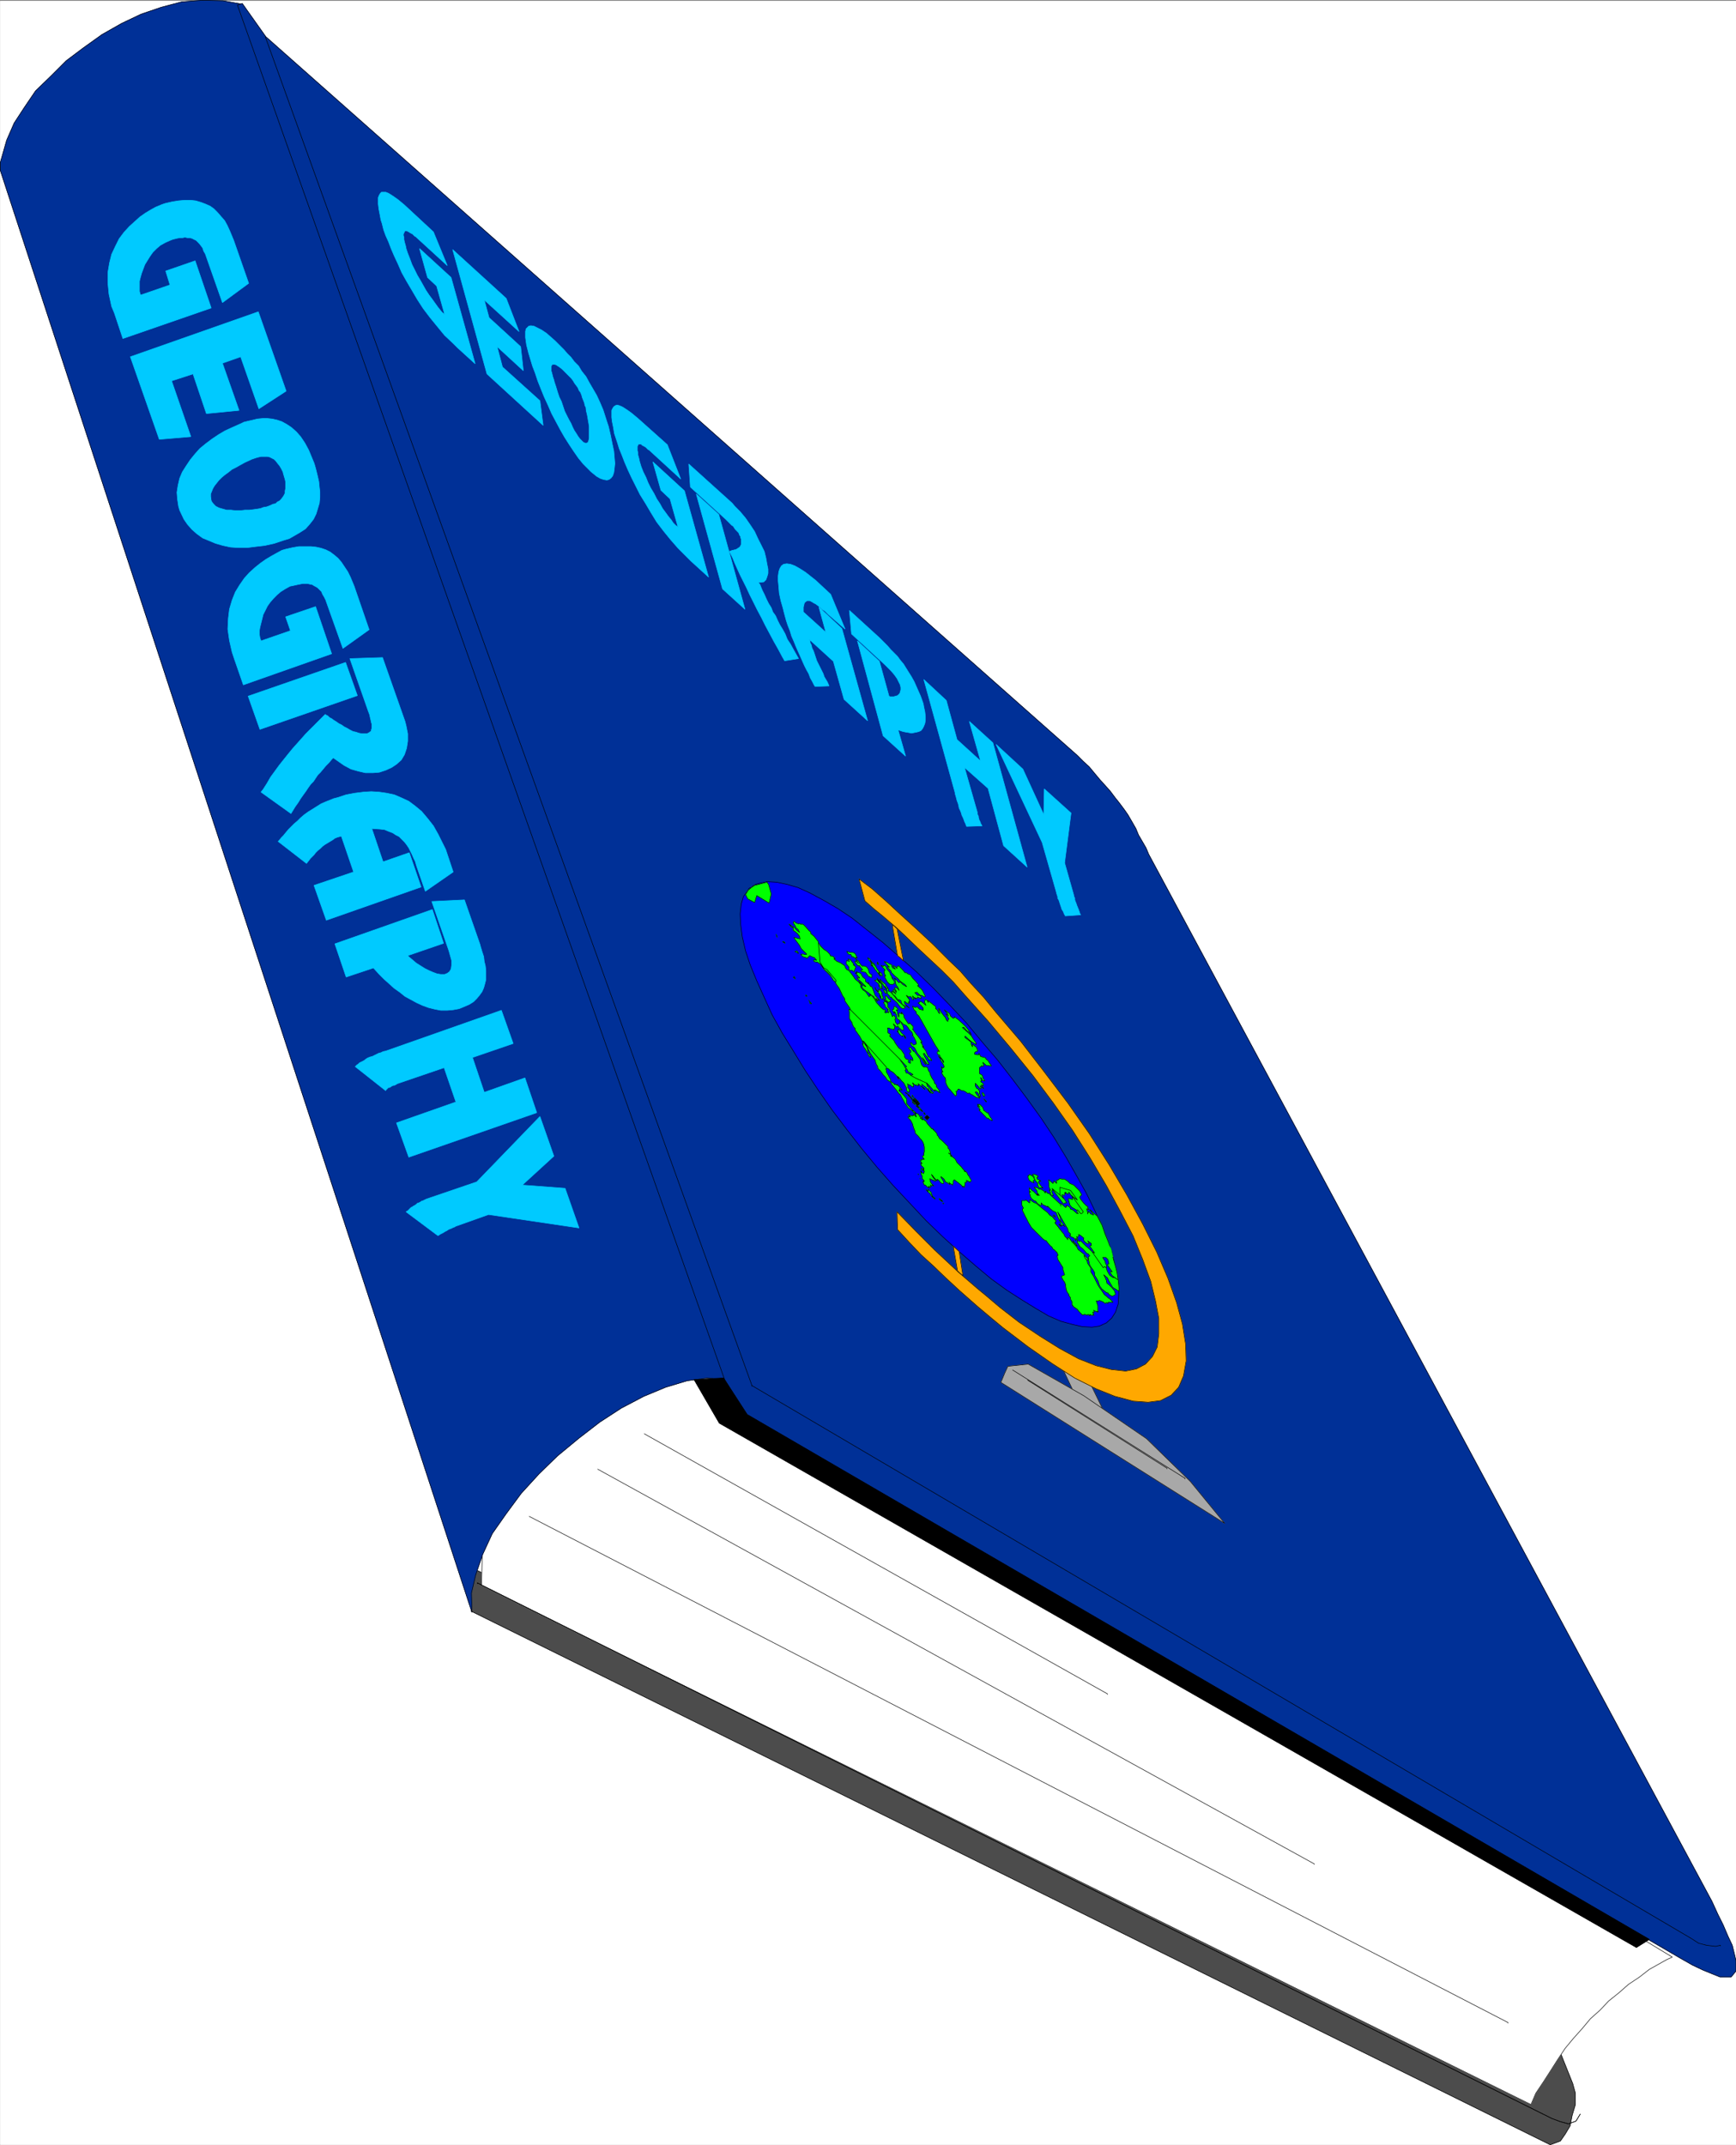 <svg width="3230.684" height="3991.801" viewBox="0 0 2423.013 2993.851" xmlns="http://www.w3.org/2000/svg"><rect x="0" y="0" width="2423.013" height="2993.851" fill="#808080" stroke="none"/><defs><clipPath id="a"><path d="M0 0h2422.648v2993H0Zm0 0"/></clipPath><clipPath id="b"><path d="M0 0h2422.648v2992.184H0Zm0 0"/></clipPath><clipPath id="c"><path d="M655 2185h1544v807.184H655Zm0 0"/></clipPath><clipPath id="d"><path d="M654 2185h1545v807.184H654Zm0 0"/></clipPath><clipPath id="e"><path d="M331 3h2091.648v2755H331Zm0 0"/></clipPath><clipPath id="f"><path d="M330 3h2092.648v2756H330Zm0 0"/></clipPath></defs><g clip-path="url(#a)" transform="translate(.365 1.326)"><path style="fill:#fff;fill-opacity:1;fill-rule:nonzero;stroke:none" d="M0 2992.184h2422.648V-.961H0Zm0 0"/></g><g clip-path="url(#b)" transform="translate(.365 1.326)"><path style="fill:#fff;fill-opacity:1;fill-rule:evenodd;stroke:#fff;stroke-width:.14;stroke-linecap:square;stroke-linejoin:bevel;stroke-miterlimit:10;stroke-opacity:1" d="M0 .5h465V575H0Zm0 0" transform="matrix(5.21 0 0 -5.21 0 2994.79)"/></g><g clip-path="url(#c)" transform="translate(.365 1.326)"><path style="fill:#4c4c4c;fill-opacity:1;fill-rule:evenodd;stroke:none" d="m657.605 2247.625 1505.743 744.559 14.222-5.262 6.723-9.692 6.719-11.25 2.972-14.953 4.48-14.953v-15.734l-3.698-13.442-31.418-78.566-8.961 10.469-7.45 10.472-6.722 9.692-4.531 9.015-5.942 9.743-5.262 9.687-5.937 10.473-5.262 11.984L655.367 2185.52zm0 0"/></g><g clip-path="url(#d)" transform="translate(.365 1.326)"><path style="fill:none;stroke:#4c4c4c;stroke-width:.14;stroke-linecap:square;stroke-linejoin:bevel;stroke-miterlimit:10;stroke-opacity:1" d="M126.22 143.41 415.23.5l2.73 1.01 1.29 1.86 1.29 2.16.57 2.87.86 2.87v3.02l-.71 2.58-6.03 15.08-1.72-2.01-1.43-2.01-1.29-1.86-.87-1.73-1.14-1.87-1.01-1.86-1.14-2.01-1.01-2.3-279.83 139.03zm0 0" transform="matrix(5.21 0 0 -5.21 0 2994.79)"/></g><path style="fill:none;stroke:#000;stroke-width:.14;stroke-linecap:square;stroke-linejoin:bevel;stroke-miterlimit:10;stroke-opacity:1" d="M126.22 143.41 415.23.5l2.73 1.01 1.29 1.86 1.29 2.16.57 2.87.86 2.87v3.02l-.71 2.58-6.03 15.08-1.72-2.01-1.43-2.01-1.29-1.86-.87-1.73-1.14-1.87-1.01-1.86-1.14-2.01-1.01-2.3-279.83 139.03zm0 0" transform="matrix(5.21 0 0 -5.21 .365 2996.116)"/><path style="fill:#fff;fill-opacity:1;fill-rule:evenodd;stroke:#fff;stroke-width:.14;stroke-linecap:square;stroke-linejoin:bevel;stroke-miterlimit:10;stroke-opacity:1" d="M197.65 202.15 447.93 50.77l-1.57-.72-4.59-2.58-2.59-2.02-3.01-2.01-2.44-2.15-2.86-2.3-2.3-2.44-2.58-2.3-2.15-2.58-2.44-2.73-2.15-2.59-2.01-3.01-2.01-3.16-1.86-2.88-2.01-3.01-1.29-3.02L128.94 150.3l1.87 89.19zm0 0" transform="matrix(5.21 0 0 -5.21 .365 2996.116)"/><path style="fill:none;stroke:#000;stroke-width:.14;stroke-linecap:square;stroke-linejoin:bevel;stroke-miterlimit:10;stroke-opacity:1" d="M197.65 202.15 447.93 50.77l-1.57-.72-4.59-2.58-2.59-2.02-3.01-2.01-2.44-2.15-2.86-2.3-2.3-2.44-2.58-2.3-2.15-2.58-2.44-2.73-2.15-2.59-2.01-3.01-2.01-3.16-1.86-2.88-2.01-3.01-1.29-3.02L128.94 150.3l1.87 89.19zm0 0" transform="matrix(5.21 0 0 -5.21 .365 2996.116)"/><path style="fill:none;stroke:#000;stroke-width:.14;stroke-linecap:square;stroke-linejoin:bevel;stroke-miterlimit:10;stroke-opacity:1" d="m423.26 8.69-1.14-1.87-2.01-.72-2.15.58-2.3.86L127.8 151.02v-.14" transform="matrix(5.21 0 0 -5.21 .365 2996.116)"/><path style="fill:none;stroke:#000;stroke-width:.14;stroke-linecap:square;stroke-linejoin:bevel;stroke-miterlimit:10;stroke-opacity:1" d="m423.26 8.69-1.14-1.87-2.01-.72-2.15.58-2.3.86L127.8 151.02v-.14" transform="matrix(5.21 0 0 -5.21 .365 2996.116)"/><path style="fill:#003097;fill-opacity:1;fill-rule:evenodd;stroke:#003097;stroke-width:.14;stroke-linecap:square;stroke-linejoin:bevel;stroke-miterlimit:10;stroke-opacity:1" d="m64.54 573.99 130.1-368.25h-2.73l-2.58.14-5.31-.71-5.74-1.73-5.88-2.44-6.02-3.16-5.74-3.73-5.59-4.31-5.74-4.74-5.02-4.89-4.73-5.17-4.02-5.45-3.73-5.32-2.58-5.6-1.86-5.46-1.15-4.88.14-5.17L0 529.47v2.01l1.72 6.03 2.01 4.6 2.72 4.17 3.02 4.45 4.01 3.88 4.16 4.16 4.59 3.45 5.02 3.59 5.31 3.01 5.16 2.45 5.45 1.86 5.45 1.44 5.6.43 5.45-.14zm0 0" transform="matrix(5.21 0 0 -5.21 .365 2996.116)"/><path style="fill:none;stroke:#000;stroke-width:.14;stroke-linecap:square;stroke-linejoin:bevel;stroke-miterlimit:10;stroke-opacity:1" d="m64.54 573.99 130.1-368.25h-2.73l-2.58.14-5.31-.71-5.74-1.73-5.88-2.44-6.02-3.16-5.74-3.73-5.59-4.31-5.74-4.74-5.02-4.89-4.73-5.17-4.02-5.45-3.73-5.32-2.58-5.6-1.86-5.46-1.15-4.88.14-5.17L0 529.47v2.01l1.72 6.03 2.01 4.6 2.72 4.17 3.02 4.45 4.01 3.88 4.16 4.16 4.59 3.45 5.02 3.59 5.31 3.01 5.16 2.45 5.45 1.86 5.45 1.44 5.6.43 5.45-.14zm0 0" transform="matrix(5.21 0 0 -5.21 .365 2996.116)"/><g clip-path="url(#e)" transform="translate(.365 1.326)"><path style="fill:#003097;fill-opacity:1;fill-rule:evenodd;stroke:none" d="m337.766 3.52 32.874 46.42 1132.132 1002.664 8.23 8.235 8.962 8.23 7.45 9.012 7.503 8.961 7.45 8.234 6.722 7.5 6.719 8.961 5.992 7.504 6.722 8.961 5.262 7.504 5.211 8.961 5.988 10.473 3.7 8.96 5.265 9.012 5.207 8.961 3.754 8.961 786.137 1461.406 4.48 9.743 3.75 8.23 7.45 14.953 6.722 15.735 5.992 12.714 2.97 11.98 2.237 9.743v14.227l-6.718 8.23h-15.684l-11.2-4.535-12.714-5.207-14.223-6.723-17.14-9.742-1303.281-758.004-30.637-49.39L331.043 5.762Zm0 0"/></g><g clip-path="url(#f)" transform="translate(.365 1.326)"><path style="fill:none;stroke:#003097;stroke-width:.14;stroke-linecap:square;stroke-linejoin:bevel;stroke-miterlimit:10;stroke-opacity:1" d="m64.83 574.14 6.31-8.91 217.3-192.45 1.58-1.58 1.72-1.58 1.43-1.73 1.44-1.72 1.43-1.58 1.29-1.44 1.29-1.72 1.15-1.44 1.29-1.72 1.01-1.44 1-1.72 1.15-2.01.71-1.72 1.01-1.73 1-1.72.72-1.72 150.89-280.5.86-1.87.72-1.58 1.43-2.87 1.29-3.02 1.15-2.44.57-2.3.43-1.87v-2.73l-1.29-1.58h-3.01l-2.15.87-2.44 1-2.73 1.29-3.29 1.87-250.15 145.49-5.88 9.48L63.54 573.71zm0 0" transform="matrix(5.21 0 0 -5.21 0 2994.79)"/><path style="fill:none;stroke:#000;stroke-width:.14;stroke-linecap:square;stroke-linejoin:bevel;stroke-miterlimit:10;stroke-opacity:1" d="m64.83 574.14 6.31-8.91 217.3-192.45 1.58-1.58 1.72-1.58 1.43-1.73 1.44-1.72 1.43-1.58 1.29-1.44 1.29-1.72 1.15-1.44 1.29-1.72 1.01-1.44 1-1.72 1.15-2.01.71-1.72 1.01-1.73 1-1.72.72-1.72 150.89-280.5.86-1.87.72-1.58 1.43-2.87 1.29-3.02 1.15-2.44.57-2.3.43-1.87v-2.73l-1.29-1.58h-3.01l-2.15.87-2.44 1-2.73 1.29-3.29 1.87-250.15 145.49-5.88 9.48L63.54 573.71zm0 0" transform="matrix(5.21 0 0 -5.21 0 2994.79)"/></g><path style="fill:none;stroke:#000;stroke-width:.14;stroke-linecap:square;stroke-linejoin:bevel;stroke-miterlimit:10;stroke-opacity:1" d="M201.38 203.87 452.95 55.8l2.01-1.3 2.15-.57 2.44-.29 1.29.29v-.15" transform="matrix(5.21 0 0 -5.21 .365 2996.116)"/><path style="fill:#000;fill-opacity:1;fill-rule:evenodd;stroke:#000;stroke-width:.14;stroke-linecap:square;stroke-linejoin:bevel;stroke-miterlimit:10;stroke-opacity:1" d="m193.77 205.88 6.32-9.76L441.77 55.51l-3.45-2.16-245.69 140.47-6.74 11.63zm0 0" transform="matrix(5.21 0 0 -5.21 .365 2996.116)"/><path style="fill:none;stroke:#000;stroke-width:.14;stroke-linecap:square;stroke-linejoin:bevel;stroke-miterlimit:10;stroke-opacity:1" d="m193.77 205.88 6.32-9.76L441.77 55.51l-3.45-2.16-245.69 140.47-6.74 11.63zm-52.06-37.05L403.9 33.25v-.15M160.07 181.47 351.98 75.76v-.14M172.55 190.95l124.06-69.66v-.14M71 565.23l130.38-361.36v-.14" transform="matrix(5.21 0 0 -5.21 .365 2996.116)"/><path style="fill:#00caff;fill-opacity:1;fill-rule:evenodd;stroke:#00caff;stroke-width:.14;stroke-linecap:square;stroke-linejoin:bevel;stroke-miterlimit:10;stroke-opacity:1" d="m127.65 258.45 16.93 17.52 3.73-10.63-8.47-7.75 11.48-.86 3.73-10.63-24.24 3.59-8.89-3.16-.15-.14-.43-.15-.28-.14-.29-.14-.43-.15-.29-.14-.43-.29-.29-.14-.28-.15-.43-.28-.29-.15-.29-.14-.28-.14-.15-.15-.28-.14h-.15l-8.46 6.32.14.14.29.14.29.29.28.29.29.29.29.14.43.29.29.14.43.29.28.29.43.14.29.14.43.29.43.14.29.15.57.28zm-24.38 35.05 30.98 10.91 3.16-8.9-10.9-3.74 3.15-9.33 10.9 3.87 3.16-9.33-34.28-11.92-3.3 9.19 15.92 5.6-3.16 9.19-12.62-4.31-.14-.14-.29-.14-.29-.15h-.28l-.29-.14-.29-.14-.14-.15-.29-.14h-.28l-.15-.15-.14-.14-.43-.43v-.14l-8.18 6.46.15.14.28.29.44.29.28.29.58.28.57.29.57.43.43.29.72.29.57.14.58.29.57.28.58.29.57.14.57.29zm-13.63 28.72 26.11 9.19 3.01-9.05-9.61-3.3.43-.43.86-.72 1.01-.86 1.14-.72 1.15-.72 1.15-.57 1-.43 1.15-.43 1-.15h1.01l.71.29.58.43.43.72.14 1.01v1.29l-.72 2.58-4.58 13.22 8.74.43 4.16-11.92.15-.58.43-1.43.43-1.3.14-1.29.29-1.15.14-1.29v-2.44l-.29-1.15-.28-1.01-.43-1-.72-1.01-.72-.86-.86-.86-1.14-.72-2.01-.86-.72-.29-1.58-.29-1.58-.14h-1.72l-1.57.29-1.73.43-1.57.57-1.58.72-1.58.86-1.58.86-1.43 1.15-1.44 1.01-1.43 1.29-1.29 1.15-1.29 1.29-1.58 1.73-7.31-2.44zm-15.2 27.43.29.29.57.72.57.57.58.72.72.86.71.72.86.86.86.72.86.86 1.01.86 1 .72 2.3 1.44 1.14.72 1.3.57 2.15.86 1.14.29 2.16.72 2.29.43 2.3.29 2.15.14 2.15-.14 2.01-.29 2-.43 2.01-.86 1.87-.87 1.72-1.29 1.72-1.43 1.58-1.87 1.58-2.01 1.29-2.3 2-4.02 2.01-6.03-7.46-5.17-2.29 6.6-.14.43-.29 1.01-.43.86-.43 1.01-.43.86-.43.86-.58.86-.57.72-.72.72-.71.72-.86.43-.87.57-1.14.43-1.01.43-1.29.15-2.15.14 3.01-8.91 7.03 2.45 3.16-9.2-25.39-8.9-3.3 9.34 10.61 3.59-3.29 9.62-.43-.14-.58-.15-.72-.29-.57-.43-.72-.43-.71-.43-.72-.43-.57-.43-.58-.57-.72-.58-.57-.57-.43-.58-.57-.57-.43-.43-.43-.58-.58-.72zm19.22 48.98 8.75.29 6.02-17.1.29-1.14.43-2.16v-2.01l-.29-1.87-.57-1.72-.86-1.44-1.29-1.15-1.29-.86-1.58-.72-1.72-.57-1.72-.14h-2.01l-1.86.43-2.01.57-1.87 1.01-2.87 2.01-.43-.43-.71-.86-.86-.87-1.44-1.72-.72-.72-1.14-1.72-.72-.72-.72-1.01-.57-.86-.72-1-.72-1.01-.71-1.15-.72-1-1.15-1.87-8.03 5.75.57.71 1.01 1.58 1 1.73 1.15 1.58 1.15 1.58 1.14 1.43 1.15 1.44 1.29 1.58 1.15 1.29 1.15 1.29 1.15 1.3 1.14 1.15 1.01 1 1 1.01 2.15 2.15.15-.14.57-.29.43-.43.57-.29.58-.43.71-.43.58-.43.86-.43.57-.43.86-.43.72-.43.86-.43.72-.15.86-.29.72-.14h1.43l.29.14.28.15.15.14.28.15.15.14v.29l.14.43v1.15l-.14.43-.15.72-.14.57-.14.72-.43 1.15zm0 0" transform="matrix(5.21 0 0 -5.21 .365 2996.116)"/><path style="fill:#00caff;fill-opacity:1;fill-rule:evenodd;stroke:#00caff;stroke-width:.14;stroke-linecap:square;stroke-linejoin:bevel;stroke-miterlimit:10;stroke-opacity:1" d="m66.41 388.57 26.1 9.05 3.16-8.9-26.11-9.05zm9.03 39.07 1.01.29 1.86.43 1.72.29h3.16l1.43-.15 1.29-.28 1.3-.44 1.14-.57 1.15-.86 1-.86.87-1.01.86-1.29.86-1.29.71-1.44 1.01-2.44 4.01-11.64-7.02-5.02-4.45 12.49-.14.43-.43.87-.43.71-.29.72-1.01 1.01-.43.28-.57.29-.43.29-.72.14-.57.15h-1.29l-.72-.15-.72-.14-1.29-.29-.71-.14-1.29-.72-1.15-.72-1.01-.86-1-1.01-.86-1-.72-1.01-.57-1.15-.58-1.14-.28-1.15-.29-1.15-.29-1.15-.14-.86v-1.01l.14-.86.29-.86 7.89 2.73-1.29 3.73 8.03 2.73 4.3-12.64-23.66-8.33-2.44 7.04-.57 1.72-.72 3.16-.43 3.02.14 2.87.29 2.44.72 2.44.86 2.16 1.14 1.87 1.29 1.86 1.3 1.44 1.57 1.43 1.44 1.15 1.43 1.01 1.44.86 1.29.72zm-10.75 34.04.57.29 1.15.28 1.29.29 1.15.29 1.43.14h1.29l1.29-.14 1.29-.29 1.29-.43 1.3-.72 1.29-.86 1.29-1.15 1.14-1.29 1.15-1.72 1.01-1.87 1.43-3.45.14-.43.29-1 .29-1.15.28-1.15.29-1.3.14-1.43.15-1.29v-1.44l-.15-1.58-.43-1.44-.43-1.43-.71-1.44-1.01-1.29-1.14-1.29-1.58-1.01-2.73-1.58-1.43-.43-2.58-.86-2.59-.58-2.43-.28-2.3-.29h-2.29l-2.15.14-2.01.43-2.01.58-1.72.72-1.72.71-1.58 1.15-1.29 1.15-1.15 1.29-1 1.44-1.15 2.44-.29 1.01-.28 1.87-.15 1.86.29 1.87.43 1.87.72 1.72 1 1.58 1.15 1.72 1.29 1.58 1.29 1.44 1.58 1.29 1.72 1.29 1.72 1.15 1.72 1.01 1.87.86zm-29.84 17.81 34.28 12.06 7.46-21.25-7.31-4.74-4.88 13.93-4.88-1.72 4.45-12.64-8.75-.86-3.58 10.62-5.74-1.86 5.16-14.94-8.46-.72zm8.47 40.79.86.29 1.86.43 1.72.28 1.72.15h1.44l1.43-.15 1.44-.43 1.14-.43 1.29-.57 1.01-.72 1-1.01.86-1 1.01-1.15.71-1.29.72-1.58 1.01-2.44 4.01-11.49-7.03-5.17-4.44 12.63-.15.44-.43.71-.28.87-.43.57-.43.57-.43.44-.43.43-.58.28-.57.29-.58.14h-.57l-.72.15-.71-.15h-.72l-.72-.14-1.15-.29-.71-.28-1.29-.58-1.29-.72-1.01-.86-1-1-.72-1.01-.72-1.15-.71-1.15-.43-1.15-.43-1.15-.29-1-.29-1.15v-2.73l.29-1 7.89 2.73-1.15 3.73 7.89 2.73 4.3-12.64-23.66-8.19-2.3 6.9-.72 1.72-.71 3.3-.29 3.02v2.73l.43 2.58.57 2.3 1.01 2.16 1 2.01 1.29 1.72 1.44 1.58 1.43 1.29 1.44 1.3 1.43 1 1.43.86 1.29.72zm235.8-170.91-12.34 26.28 7.17-6.61 5.6-12.21.14 6.9 7.17-6.47-1.72-13.35 2.44-8.62v-.14l.14-.43.15-.29V334l.14-.43.14-.29.15-.43.14-.43.14-.29.15-.43.14-.29.14-.43.15-.29v-.28l.14-.15.14-.28-4.16-.29v.14l-.28.43-.15.43-.14.29-.29.43-.14.43-.14.43-.15.43-.14.44-.14.43-.15.43-.28.43v.43l-.15.43-.14.43-.14.58zm-23.38 13.5-8.32 30.16 6.02-5.6 2.87-10.49 6.31-5.74-3.01 10.62 6.31-5.74 9.18-33.32-6.31 5.74-4.16 15.37-6.31 5.6 3.44-12.06v-.43l.14-.29.15-.29v-.28l.14-.44v-.14l.14-.29.15-.28v-.15l.14-.14v-.29l.15-.14.14-.15v-.14l.14-.14-4.16-.15-.14.29-.14.43-.29.58-.14.43-.29.72-.29.57-.14.57-.29.72-.29.58-.14.72-.14.57-.29.72-.14.57-.15.58-.14.43zm-19.22 15.08-6.89 25.42 5.88-5.46 2.58-9.34.29-.14h1.01l.43.14.57.15.29.29.28.28.15.43.14.58v.57l-.14.72-.43.86-.43.86-.72 1.01-.86 1.01-1.72 1.72-8.9 8.19-.57 6.31 8.03-7.32.43-.43 1.72-1.72.87-1.01.86-.86 1-1.01.72-1 .86-1.01.71-1.15.72-1.15.72-1.14.72-1.3.57-1.29.57-1.29.58-1.3.71-2.01.15-.86.28-1.29.15-1.29v-1.01l-.15-.86-.28-.72-.29-.57-.43-.58-.57-.28-.58-.15-.71-.14-.72-.15-.72.15-.86.14-.72.15-1.29.43 2.01-7.04zm-18.22 13.21-.29.43-.43.86-.57 1.01-.43 1.15-.57 1-.58 1.15-.57 1.29-.57 1.3-.58 1.29-.57 1.29-.58 1.44-.57 1.29-.43 1.44-.57 1.43-.43 1.3-.58 2.15-.28 1.15-.58 2.01-.43 2.01-.14 1.72-.15 1.58v1.3l.15 1.15.29.86.43.72.57.43.86.14 1-.14 1.15-.43 1.29-.72 1.58-1.01 2.72-2.15 4.02-3.74 3.87-9.33-4.59 4.02-.28.29-.58.57-.71.43-.58.58-.57.43-.58.43-.57.29-.43.28-.57.29h-.72l-.43-.29-.29-.28-.14-.58-.14-.57v-1.3l6.02-5.45-1.86 6.75 6.16-5.75 6.89-24.7-6.31 5.74-2.87 10.2-6.46 5.89.15-.29.14-.72.29-.57.14-.72.43-.86.29-.86.28-.86.29-.87.43-.86.43-.86.43-.86.43-.86.29-.86.43-.72.43-.72.43-1.01zm0 0" transform="matrix(5.21 0 0 -5.21 .365 2996.116)"/><path style="fill:#00caff;fill-opacity:1;fill-rule:evenodd;stroke:#00caff;stroke-width:.14;stroke-linecap:square;stroke-linejoin:bevel;stroke-miterlimit:10;stroke-opacity:1" d="m184.88 444.59-.43 6.17 11.62-10.48.72-.86 1.43-1.44 1.44-1.72 1.29-1.87 1.14-1.72.86-1.87.87-1.72.86-1.73.43-1.72.28-1.58.29-1.44v-1.15l-.29-1-.28-.72-.58-.57-1.43-.15.43-.57.57-1.44.58-1.15.57-1.29.57-1.15.72-1.15.43-1.15.72-1 .57-1.29.58-1.15.71-1.15.72-1.29.57-1.44.86-1.29.86-1.58 1.3-2.3-3.73-.58-.58 1.01-1.15 2.15-1.14 2.01-1.15 2.16-1.15 2.15-1 2.01-1.15 2.16-1 2.01-1.01 2.01-.86 1.87-1.72 3.44-.72 1.58-.71 1.58-.58 1.44-.86 1.72.29.15h.14l.29.14h.29l.28.14h.29l.29.15.28.14.15.15.28.14.29.29.14.28.15.29v1.44l-.15.28v.29l-.14.29-.14.14-.15.43-.14.29-.29.29-.28.28-.29.29-.29.43-.28.43-.43.29-.43.43-.43.43-.72.72zm0 0" transform="matrix(5.21 0 0 -5.21 .365 2996.116)"/><path style="fill:#00caff;fill-opacity:1;fill-rule:evenodd;stroke:#00caff;stroke-width:.14;stroke-linecap:square;stroke-linejoin:bevel;stroke-miterlimit:10;stroke-opacity:1" d="m193.49 417.3-7.03 25.42 6.02-5.46 7.03-25.42zm-28.69 40.79-.28.86-.29 1.72-.29 1.44-.14 1.15v1.87l.28.57.29.43.43.29.43.14.58-.14.71-.29.72-.43.86-.57 1-.72 1.73-1.44 7.88-7.04 3.59-9.19-8.46 7.76-.29.14-.57.58-.43.28-.58.29-.28.29h-.72l-.14-.29-.15-.29v-1.14l.15-.58v-.57l.28-1.01.15-.72.43-1.43.57-1.44.72-1.44.57-1.43.72-1.44.86-1.43.72-1.44.86-1.29.71-1.3.86-1.15.72-1 .72-.86.57-.86.58-.58.71-.57-2.15 7.61-2.44 2.3-2.15 7.61 8.46-7.76 6.46-23.12-4.73 4.31-1.15 1.15-2.3 2.3-2 2.29-1.87 2.3-1.86 2.44-1.58 2.59-1.44 2.44-1.43 2.3-1.15 2.3-1.15 2.29-1 2.16-.86 2.01-.72 1.87-.71 1.72-.43 1.44zm-23.09 21.83-.14.43-.29 1.15-.29 1.15-.14 1-.14 1.01v1.58l.14.72.43.43.29.29.57.14.86-.14.86-.43 1.15-.58 1.29-.86 2.29-2.01 2.44-2.44.86-1.01 1.01-1 .86-1.15 1.15-1.15.86-1.44 1.14-1.43.86-1.58 1.01-1.73 1-1.72.86-1.87.86-2.01 1.01-3.16.43-1.29.57-2.44.43-2.16.43-2.01.15-1.72.14-1.58-.14-1.29-.15-1.15-.29-.87-.43-.57-.57-.43-.57-.14-.86.14-.86.29-1.01.57-1.58 1.29-.71.72-1.29 1.29-1.29 1.58-1.3 1.87-1.14 1.72-1.29 2.02-1.15 2.01-1.15 2.15-1.15 2.16-1 2.29-1 2.16-.87 2.15-.86 2.16-.71 2.15-.72 1.87zm-11.33-5.03-9.18 33.32 14.34-13.07 3.44-8.9-9.32 8.47 1.29-4.74 8.46-7.75.72-6.46-7.03 6.46 1.44-5.46 10.04-9.05.86-6.6zm-28.11 40.36-.29.86-.29 1.58-.28 1.44-.15 1.29v1.73l.29.71.29.44.28.28h1.15l.72-.28.71-.44.86-.57 1.01-.72 1.72-1.43 7.75-7.19 3.72-9.04-8.46 7.75-.28.15-.58.57-.57.29-.43.28-.29.15-.29.14h-.28l-.29-.14v-.15l-.14-.28-.15-.29v-.43l.15-.43v-.58l.14-.71.29-1.01.14-.72.43-1.29.57-1.44.58-1.58.72-1.43.71-1.44.86-1.44.72-1.29.72-1.29.86-1.29.86-1.15.72-1.01.71-1 .58-.72.57-.72.72-.57-2.15 7.61-2.44 2.3-2.15 7.75 8.46-7.75 6.45-23.13-4.73 4.31-1.15 1.15-2.29 2.15-2.01 2.45-1.87 2.29-1.86 2.45-1.58 2.44-1.43 2.44-1.44 2.44-1.29 2.3-1 2.3-1.01 2.15-.86 2.01-.71 1.87-.72 1.58-.57 1.58zm0 0" transform="matrix(5.21 0 0 -5.21 .365 2996.116)"/><path style="fill:#003097;fill-opacity:1;fill-rule:evenodd;stroke:#003097;stroke-width:.14;stroke-linecap:square;stroke-linejoin:bevel;stroke-miterlimit:10;stroke-opacity:1" d="m67.41 451.91-.57-.28-1.29-.58-1.29-.72-1.01-.57-1.14-.58-.87-.71-1-.72-.86-.72-.72-.72-.57-.72-.57-.71-.43-.72-.29-.72-.29-.72V442l.15-1 .14-.29.43-.57.57-.58.86-.43 1.01-.29 1-.28h1.15l1.29-.15h1.15l1.29.15h1.15l1.14.14 1.01.14.86.15.71.28.87.15.43.14.71.29.58.29.71.14.43.43.58.29.43.43.43.57.28.43.29.58v.57l.15.72v1.58l-.15.72-.43 1.44-.14.57-.43.86-.43.72-.58.72-.43.57-.43.43-1.14.58-.58.14h-1.72l-.57-.14-.58-.15-.43-.14zm81.04 21.4.14-.57.43-1.29.43-1.44.44-1.29.57-1.15.43-1.29.43-1.3.57-1.15.58-1.14.57-1.01.43-1.01.43-.86.57-.86.44-.72.43-.57.71-.72.29-.29.43-.14h.29l.28.14.15.43.14.58v3.16l-.14.86-.15.86-.14.86-.14.72-.15.58-.14.86v.29l-.29.57-.14.72-.29.72-.28.71-.15.58-.28.72-.43.57-.29.72-.43.57-.43.58-.43.72-.43.57-1.15 1.15-1 1.01-.29.28-.72.58-.43.28-.43.29-.43.15h-.43l-.14-.15-.15-.29v-1.14l.15-.44.14-.57.14-.57zm0 0" transform="matrix(5.21 0 0 -5.21 .365 2996.116)"/><path style="fill:#a8a8a8;fill-opacity:1;fill-rule:evenodd;stroke:#a8a8a8;stroke-width:.14;stroke-linecap:square;stroke-linejoin:bevel;stroke-miterlimit:10;stroke-opacity:1" d="m283.42 210.91 7.89-5.03 5.45-11.2-8.03 5.03zm0 0" transform="matrix(5.21 0 0 -5.21 .365 2996.116)"/><path style="fill:none;stroke:#000;stroke-width:.14;stroke-linecap:square;stroke-linejoin:bevel;stroke-miterlimit:10;stroke-opacity:1" d="m283.42 210.91 7.89-5.03 5.45-11.2-8.03 5.03zm0 0" transform="matrix(5.21 0 0 -5.21 .365 2996.116)"/><path style="fill:#a8a8a8;fill-opacity:1;fill-rule:evenodd;stroke:#a8a8a8;stroke-width:.14;stroke-linecap:square;stroke-linejoin:bevel;stroke-miterlimit:10;stroke-opacity:1" d="m269.08 207.18.86 1.86 5.45.58 14.91-8.48 16.79-11.49 11.76-11.49 9.18-11.2-59.96 37.77zm0 0" transform="matrix(5.21 0 0 -5.21 .365 2996.116)"/><path style="fill:none;stroke:#000;stroke-width:.14;stroke-linecap:square;stroke-linejoin:bevel;stroke-miterlimit:10;stroke-opacity:1" d="m269.08 207.18.86 1.86 5.45.58 14.91-8.48 16.79-11.49 11.76-11.49 9.18-11.2-59.96 37.77zm0 0" transform="matrix(5.21 0 0 -5.21 .365 2996.116)"/><path style="fill:none;stroke:#000;stroke-width:.14;stroke-linecap:square;stroke-linejoin:bevel;stroke-miterlimit:10;stroke-opacity:1" d="m271.23 208.04 46.18-29.01v-.15m-42.17 26.43 37.3-23.56v-.14" transform="matrix(5.21 0 0 -5.21 .365 2996.116)"/><path style="fill:#00f;fill-opacity:1;fill-rule:evenodd;stroke:#00f;stroke-width:.14;stroke-linecap:square;stroke-linejoin:bevel;stroke-miterlimit:10;stroke-opacity:1" d="m299.63 231.16-.58 3.31-.86 3.59-1.29 3.87-1.58 4.31-2 4.31-2.3 4.74-2.72 4.88-2.87 5.03-3.16 5.17-3.44 5.17-3.73 5.17-3.87 5.17-4.02 5.17-4.3 5.03-4.16 5.03-4.45 4.74-4.44 4.59-4.45 4.31-4.45 3.88-4.44 3.88-4.16 3.3-4.16 3.3-3.87 2.59-3.73 2.15-3.73 2.01-3.16 1.44-3.01.86-2.73.58-2.58.14-2.01-.43-1-.29-.72-.43-.71-.57v.14l-.43-.29-.29-.57-1.15-1.58-.57-2.01-.29-2.59.14-2.87.43-3.3.87-3.74 1.29-3.87 1.72-4.17 2.01-4.45 2.15-4.74 2.72-4.89 3.01-4.88 3.16-5.17 3.44-5.17 3.59-5.17 4.01-5.31 4.02-5.17 4.16-5.03 4.3-4.88 4.45-4.74 4.3-4.6 4.45-4.31 4.44-4.02 4.31-3.73 4.3-3.6 4.16-3.01 4.02-2.59 3.72-2.29 3.45-2.02 3.3-1.43 3.15-.86 2.58-.58 2.59-.14 2 .29 1.87.86 1.43 1.29 1.01 1.58.71 2.15.15 2.59zm0 0" transform="matrix(5.21 0 0 -5.21 .365 2996.116)"/><path style="fill:none;stroke:#000;stroke-width:.14;stroke-linecap:square;stroke-linejoin:bevel;stroke-miterlimit:10;stroke-opacity:1" d="m299.63 231.16-.58 3.31-.86 3.59-1.29 3.87-1.58 4.31-2 4.31-2.3 4.74-2.72 4.88-2.87 5.03-3.16 5.17-3.44 5.17-3.73 5.17-3.87 5.17-4.02 5.17-4.3 5.03-4.16 5.03-4.45 4.74-4.44 4.59-4.45 4.31-4.45 3.88-4.44 3.88-4.16 3.3-4.16 3.3-3.87 2.59-3.73 2.15-3.73 2.01-3.16 1.44-3.01.86-2.73.58-2.58.14-2.01-.43-1-.29-.72-.43-.71-.57v.14l-.43-.29-.29-.57-1.15-1.58-.57-2.01-.29-2.59.14-2.87.43-3.3.87-3.74 1.29-3.87 1.72-4.17 2.01-4.45 2.15-4.74 2.72-4.89 3.01-4.88 3.16-5.17 3.44-5.17 3.59-5.17 4.01-5.31 4.02-5.17 4.16-5.03 4.3-4.88 4.45-4.74 4.3-4.6 4.45-4.31 4.44-4.02 4.31-3.73 4.3-3.6 4.16-3.01 4.02-2.59 3.72-2.29 3.45-2.02 3.3-1.43 3.15-.86 2.58-.58 2.59-.14 2 .29 1.87.86 1.43 1.29 1.01 1.58.71 2.15.15 2.59zm0 0" transform="matrix(5.21 0 0 -5.21 .365 2996.116)"/><path style="fill:#ffa800;fill-opacity:1;fill-rule:evenodd;stroke:#ffa800;stroke-width:.14;stroke-linecap:square;stroke-linejoin:bevel;stroke-miterlimit:10;stroke-opacity:1" d="m241.97 317.62-1.72 8.62-1.29 1.15 1.29-7.61.14-.72.72-.57zm0 0" transform="matrix(5.21 0 0 -5.21 .365 2996.116)"/><path style="fill:none;stroke:#000;stroke-width:.14;stroke-linecap:square;stroke-linejoin:bevel;stroke-miterlimit:10;stroke-opacity:1" d="m241.97 317.62-1.72 8.62-1.29 1.15 1.29-7.61.14-.72.72-.57zm0 0" transform="matrix(5.21 0 0 -5.21 .365 2996.116)"/><path style="fill:#ffa800;fill-opacity:1;fill-rule:evenodd;stroke:#ffa800;stroke-width:.14;stroke-linecap:square;stroke-linejoin:bevel;stroke-miterlimit:10;stroke-opacity:1" d="m256.88 239.78 1.01-6.46-1.44 1.29-1.14 6.61zm0 0" transform="matrix(5.21 0 0 -5.21 .365 2996.116)"/><path style="fill:none;stroke:#000;stroke-width:.14;stroke-linecap:square;stroke-linejoin:bevel;stroke-miterlimit:10;stroke-opacity:1" d="m256.88 239.78 1.01-6.46-1.44 1.29-1.14 6.61zm0 0" transform="matrix(5.21 0 0 -5.21 .365 2996.116)"/><path style="fill:#ffa800;fill-opacity:1;fill-rule:evenodd;stroke:#ffa800;stroke-width:.14;stroke-linecap:square;stroke-linejoin:bevel;stroke-miterlimit:10;stroke-opacity:1" d="m261.76 225.13 3.59-3.02 3.3-2.73 6.59-5.02 6.6-4.6 6.03-3.88 5.73-2.87 5.02-2.01 4.88-1.29 4.02-.29 3.29.43 2.87 1.44 2.01 2.15 1.29 3.02.72 4.02-.14 4.45-.87 5.46-1.57 5.74-2.3 6.47-3.01 7.04-3.73 7.46-4.3 7.9-4.74 8.05-5.3 8.33-5.74 8.18-6.31 8.33-6.31 8.19-6.74 7.9-3.16 3.88-3.58 3.88-2.73 3.16-3.01 2.87-4.3 4.31-4.31 4.02-4.59 4.16-3.73 3.45-3.58 3.16-3.59 2.73 1.58-5.89 2.44-2.15 2.15-1.73 1.86-1.58 2.01-1.72 2.01-1.87 3.73-3.59 6.31-5.89 3.16-3.16 3.15-3.59 6.17-6.89 6.02-7.18 6.03-7.47 5.45-7.33 5.16-7.32 4.73-7.47 4.31-7.32 3.73-6.9 3.44-6.61 2.58-6.32 2.15-5.88 1.29-5.32.86-4.59v-4.03l-.43-3.59-1.29-2.58-1.86-2.01-2.44-1.29-2.87-.58-3.87.43-4.02 1.01-4.73 1.86-5.02 2.73-5.31 3.31-5.59 3.73-5.02 3.88-3.73 3.16-2.44 2.01-5.16 4.45-6.31 5.89-5.02 5.03-5.02 5.17.14-4.74 3.16-3.45 3.15-3.3 3.16-2.87 3.44-3.31 3.73-3.45zm0 0" transform="matrix(5.21 0 0 -5.21 .365 2996.116)"/><path style="fill:none;stroke:#000;stroke-width:.14;stroke-linecap:square;stroke-linejoin:bevel;stroke-miterlimit:10;stroke-opacity:1" d="m261.76 225.13 3.59-3.02 3.3-2.73 6.59-5.02 6.6-4.6 6.03-3.88 5.73-2.87 5.02-2.01 4.88-1.29 4.02-.29 3.29.43 2.87 1.44 2.01 2.15 1.29 3.02.72 4.02-.14 4.45-.87 5.46-1.57 5.74-2.3 6.47-3.01 7.04-3.73 7.46-4.3 7.9-4.74 8.05-5.3 8.33-5.74 8.18-6.31 8.33-6.31 8.19-6.74 7.9-3.16 3.88-3.58 3.88-2.73 3.16-3.01 2.87-4.3 4.31-4.31 4.02-4.59 4.16-3.73 3.45-3.58 3.16-3.59 2.73 1.58-5.89 2.44-2.15 2.15-1.73 1.86-1.58 2.01-1.72 2.01-1.87 3.73-3.59 6.31-5.89 3.16-3.16 3.15-3.59 6.17-6.89 6.02-7.18 6.03-7.47 5.45-7.33 5.16-7.32 4.73-7.47 4.31-7.32 3.73-6.9 3.44-6.61 2.58-6.32 2.15-5.88 1.29-5.32.86-4.59v-4.03l-.43-3.59-1.29-2.58-1.86-2.01-2.44-1.29-2.87-.58-3.87.43-4.02 1.01-4.73 1.86-5.02 2.73-5.31 3.31-5.59 3.73-5.02 3.88-3.73 3.16-2.44 2.01-5.16 4.45-6.31 5.89-5.02 5.03-5.02 5.17.14-4.74 3.16-3.45 3.15-3.3 3.16-2.87 3.44-3.31 3.73-3.45zm0 0" transform="matrix(5.21 0 0 -5.21 .365 2996.116)"/><path style="fill:#0f0;fill-opacity:1;fill-rule:evenodd;stroke:#0f0;stroke-width:.14;stroke-linecap:square;stroke-linejoin:bevel;stroke-miterlimit:10;stroke-opacity:1" d="m246.13 302.83-.72.72v.43l-.43.43-.29.29-.28.86.43-.29.43-.14.28.29.72-.72.57-.15.43-.14v.58l-.57.71-.86.72h.29l.43.43.57-.43-.14.14.71-.57.29-.29-.43 1.01.29.57.43-.14.29-.58.14-.14-.14.14v.44l2-1.58v-.58l.43-.29.43-.86.29-.14-.29 1v.44l.15-.29.43-.72.86-1.15.29-.29.28-.71.43-.44v.44l.29.28-.29.43-.57.87.43-.15.29-.43-.29.72-.86 1 1.43-1 .29-.72.72-.57.28.14v.29l1.15-.86 1.72-1.58.72-.87.72-1 .28-.58-.57.72-.72.43-.71.86h-.44l1.58-1.43.86-.86.43-.72.72-1.01.14-.57-.71.43-.72.43-1.58 1.44v-.43l1.58-1.15.14-.87.29-.43v.72l1-.86.43-1-.57-.15-.29-.29v-.43l.58-.14h.57v.43l.43-.86.43-.14.58-.15.43-.14v-.29l.57-.43.43-.72.43-.57v-.15l-.86.15h-.43l-1 .86.14-.43.14-.43-.14-.29-.43.29v-.29h-.29l-.29-.29v-1.58l.72-.43.15-.43v-.29l.43-.57.14-.29-.57.15-.58.86.29-1.01h-.29l.15-.29.57-.43v-.57l-.14.14-.43.15.71-1.01-.28.14-.43.44-.29.14.29-.58-.15-.28-.29.28-.43.58-.28.29-.43.43v-.72l.43-.72.43-.14.28-.58v-.71l.15-.15v-.72l-.29.43-.14.44-.29.43-.43.14-.14-.14.28-.43.43-.58.58-.57-.58.14h-.28l-.72.43-.43.29-.57.29-.29.28-.43-.14-.57.43-.58.29h-.43l-.72.43h-.28l-.29-.58h-.29l.15-.43v-.57l-.29-.29-.72.86-.71.86-.43.43-.43.72-.29.72v.72l-.14.57-.44.43-.43.72v.58l.29-.15-.29.43-.14 1.01.29-.43.43.29-.15.57-.43.72-.28.43-.15.43-.57.86 1-1 .43-.86v.43l-.86 1.15-.28.57h-.29l-.29.43.15.58.43-.15-.43.72-.58.86zm0 0" transform="matrix(5.21 0 0 -5.21 .365 2996.116)"/><path style="fill:none;stroke:#000;stroke-width:.14;stroke-linecap:square;stroke-linejoin:bevel;stroke-miterlimit:10;stroke-opacity:1" d="m246.13 302.83-.72.72v.43l-.43.43-.29.29-.28.86.43-.29.43-.14.28.29.72-.72.57-.15.43-.14v.58l-.57.71-.86.72h.29l.43.43.57-.43-.14.14.71-.57.29-.29-.43 1.01.29.57.43-.14.29-.58.14-.14-.14.14v.44l2-1.58v-.58l.43-.29.43-.86.29-.14-.29 1v.44l.15-.29.43-.72.86-1.15.29-.29.28-.71.43-.44v.44l.29.28-.29.43-.57.87.43-.15.29-.43-.29.72-.86 1 1.43-1 .29-.72.72-.57.28.14v.29l1.15-.86 1.72-1.58.72-.87.72-1 .28-.58-.57.72-.72.43-.71.86h-.44l1.58-1.43.86-.86.43-.72.72-1.01.14-.57-.71.43-.72.43-1.58 1.44v-.43l1.58-1.15.14-.87.29-.43v.72l1-.86.43-1-.57-.15-.29-.29v-.43l.58-.14h.57v.43l.43-.86.43-.14.58-.15.43-.14v-.29l.57-.43.43-.72.43-.57v-.15l-.86.15h-.43l-1 .86.14-.43.14-.43-.14-.29-.43.29v-.29h-.29l-.29-.29v-1.58l.72-.43.15-.43v-.29l.43-.57.14-.29-.57.15-.58.86.29-1.01h-.29l.15-.29.57-.43v-.57l-.14.14-.43.15.71-1.01-.28.14-.43.44-.29.14.29-.58-.15-.28-.29.28-.43.58-.28.29-.43.43v-.72l.43-.72.43-.14.28-.58v-.71l.15-.15v-.72l-.29.43-.14.44-.29.43-.43.14-.14-.14.28-.43.43-.58.58-.57-.58.14h-.28l-.72.43-.43.29-.57.29-.29.28-.43-.14-.57.43-.58.29h-.43l-.72.43h-.28l-.29-.58h-.29l.15-.43v-.57l-.29-.29-.72.86-.71.86-.43.43-.43.72-.29.72v.72l-.14.57-.44.43-.43.72v.58l.29-.15-.29.43-.14 1.01.29-.43.43.29-.15.57-.43.72-.28.43-.15.43-.57.86 1-1 .43-.86v.43l-.86 1.15-.28.57h-.29l-.29.43.15.58.43-.15-.43.72-.58.86zm0 0" transform="matrix(5.21 0 0 -5.21 .365 2996.116)"/><path style="fill:#0f0;fill-opacity:1;fill-rule:evenodd;stroke:#0f0;stroke-width:.14;stroke-linecap:square;stroke-linejoin:bevel;stroke-miterlimit:10;stroke-opacity:1" d="m244.84 277.27.43-.44.14-.43-.29.15-.28.57zm0 0" transform="matrix(5.21 0 0 -5.21 .365 2996.116)"/><path style="fill:none;stroke:#000;stroke-width:.14;stroke-linecap:square;stroke-linejoin:bevel;stroke-miterlimit:10;stroke-opacity:1" d="m244.84 277.27.43-.44.14-.43-.29.15-.28.57zm0 0" transform="matrix(5.21 0 0 -5.21 .365 2996.116)"/><path style="fill:#0f0;fill-opacity:1;fill-rule:evenodd;stroke:#0f0;stroke-width:.14;stroke-linecap:square;stroke-linejoin:bevel;stroke-miterlimit:10;stroke-opacity:1" d="m245.12 277.12-.57.15.57-.44v-.28l.15-.15v.43l.43-.14.28-.14.43-.72.29.29.29-.29v-.29l-.29.15-.29-.15.29-.14.43-.43-.14.28v.15l1.15-.86v-.15l.28-.43 1.15-1.29.57-.14-.43.14.58-.58.28-.28.43-.58v-.28l.29-.29.29-.58.86-.71.86-.87.57-.57v-.43l.43-.43.15-.58v-.14l.14-.43h-.29l-.28.29.57-.43.43-.44-.43.29v-.29l.43-.14.72-.57.28-.43.29-.58 1.15-1.15.43-.57.72-.72-.43.14.71-.28.43-.87.29-.28v-.15l.43-.71v-.44l-.29-.14v-.14l-.28.28-.72.29.14-.14v-.43h-.43v-.72l-.14-.14v-.44l-.43.29v-.29l-.43.58-.72.57-.57.43-.58.44-.28-.29v-.72l-.15-.14v-.29l-.86.57-.14.29.29-.72-.86.58-.58.28.15.15-.44.57-.71.58v-.29l.43-.57.28-.58v-.43h-.43l-.43.29-.43.57-.43.29v-.43l-.43.43-.43.43-.28.43-.43.43.43-.72.43-.57.28-.29v-.29l-.28.15-.29.14-.43.15-.29.14-.28.14.14-.72.29-.57.71-.72-.43.29-.28-.29-.29.43.14-.28v-.44l-.57.29.14-.43v-.14l-.28.28-.29.15-.43.43h-.29l-.43 1 .43-.14-.14.14.14.15-.57.57v.72l-.29.43v.43l-.14.58.28-.43.43-.44.29.58-.14.57v.43l-.72.72-.14.58.43-.15-.43.58v.29h.28v.28h.72l-.43.58v.43h.29v.57l.14.43v1.3l-.14.57v.14l-.29.72-.43.58-.29.28-.43.58-.86.86v.43l-.28.58-.29.86-.14.57-.43.86-.86 1.01h.71l-.43.43v.14l.86-.28h.15v.14h.28v.29l.72-.72v.14l-.29.58zm0 0" transform="matrix(5.21 0 0 -5.21 .365 2996.116)"/><path style="fill:none;stroke:#000;stroke-width:.14;stroke-linecap:square;stroke-linejoin:bevel;stroke-miterlimit:10;stroke-opacity:1" d="m245.12 277.12-.57.15.57-.44v-.28l.15-.15v.43l.43-.14.28-.14.43-.72.29.29.29-.29v-.29l-.29.15-.29-.15.29-.14.43-.43-.14.28v.15l1.15-.86v-.15l.28-.43 1.15-1.29.57-.14-.43.14.58-.58.28-.28.43-.58v-.28l.29-.29.29-.58.86-.71.86-.87.57-.57v-.43l.43-.43.15-.58v-.14l.14-.43h-.29l-.28.29.57-.43.43-.44-.43.29v-.29l.43-.14.72-.57.28-.43.29-.58 1.15-1.15.43-.57.72-.72-.43.14.71-.28.43-.87.29-.28v-.15l.43-.71v-.44l-.29-.14v-.14l-.28.28-.72.29.14-.14v-.43h-.43v-.72l-.14-.14v-.44l-.43.29v-.29l-.43.58-.72.57-.57.43-.58.44-.28-.29v-.72l-.15-.14v-.29l-.86.57-.14.29.29-.72-.86.58-.58.28.15.15-.44.57-.71.58v-.29l.43-.57.28-.58v-.43h-.43l-.43.29-.43.57-.43.29v-.43l-.43.43-.43.43-.28.43-.43.43.43-.72.43-.57.28-.29v-.29l-.28.15-.29.14-.43.15-.29.14-.28.14.14-.72.29-.57.71-.72-.43.29-.28-.29-.29.43.14-.28v-.44l-.57.29.14-.43v-.14l-.28.28-.29.15-.43.43h-.29l-.43 1 .43-.14-.14.14.14.15-.57.57v.72l-.29.43v.43l-.14.58.28-.43.43-.44.29.58-.14.57v.43l-.72.72-.14.58.43-.15-.43.58v.29h.28v.28h.72l-.43.58v.43h.29v.57l.14.43v1.3l-.14.57v.14l-.29.72-.43.58-.29.28-.43.58-.86.86v.43l-.28.58-.29.86-.14.57-.43.86-.86 1.01h.71l-.43.43v.14l.86-.28h.15v.14h.28v.29l.72-.72v.14l-.29.58zm0 0" transform="matrix(5.21 0 0 -5.21 .365 2996.116)"/><path style="fill:#0f0;fill-opacity:1;fill-rule:evenodd;stroke:#0f0;stroke-width:.14;stroke-linecap:square;stroke-linejoin:bevel;stroke-miterlimit:10;stroke-opacity:1" d="M248.57 256.01v.43l.28-.29.58-.57v-.43l.28-.29v-.29l.43-.28.29-.29v-.15l-.29.15-.43.43-.28.29-.43.71-.43.29-.15.29-.43.43.29-.43.29-.14zm0 0" transform="matrix(5.21 0 0 -5.21 .365 2996.116)"/><path style="fill:none;stroke:#000;stroke-width:.14;stroke-linecap:square;stroke-linejoin:bevel;stroke-miterlimit:10;stroke-opacity:1" d="M248.57 256.01v.43l.28-.29.58-.57v-.43l.28-.29v-.29l.43-.28.29-.29v-.15l-.29.15-.43.43-.28.29-.43.71-.43.29-.15.29-.43.43.29-.43.29-.14zm0 0" transform="matrix(5.21 0 0 -5.21 .365 2996.116)"/><path style="fill:#0f0;fill-opacity:1;fill-rule:evenodd;stroke:#0f0;stroke-width:.14;stroke-linecap:square;stroke-linejoin:bevel;stroke-miterlimit:10;stroke-opacity:1" d="m251.58 254 .86-.72v-.14l-.86.57zm0 0" transform="matrix(5.21 0 0 -5.21 .365 2996.116)"/><path style="fill:none;stroke:#000;stroke-width:.14;stroke-linecap:square;stroke-linejoin:bevel;stroke-miterlimit:10;stroke-opacity:1" d="m251.58 254 .86-.72v-.14l-.86.57zm0 0" transform="matrix(5.21 0 0 -5.21 .365 2996.116)"/><path style="fill:#0f0;fill-opacity:1;fill-rule:evenodd;stroke:#0f0;stroke-width:.14;stroke-linecap:square;stroke-linejoin:bevel;stroke-miterlimit:10;stroke-opacity:1" d="m252.44 252.71.28-.15v.29-.29zm0 0" transform="matrix(5.21 0 0 -5.21 .365 2996.116)"/><path style="fill:none;stroke:#000;stroke-width:.14;stroke-linecap:square;stroke-linejoin:bevel;stroke-miterlimit:10;stroke-opacity:1" d="m252.44 252.71.28-.15v.29-.29zm0 0" transform="matrix(5.21 0 0 -5.21 .365 2996.116)"/><path style="fill:#0f0;fill-opacity:1;fill-rule:evenodd;stroke:#0f0;stroke-width:.14;stroke-linecap:square;stroke-linejoin:bevel;stroke-miterlimit:10;stroke-opacity:1" d="m246.84 261.75-.14.29.57-.14v-.43zm0 0" transform="matrix(5.21 0 0 -5.21 .365 2996.116)"/><path style="fill:none;stroke:#000;stroke-width:.14;stroke-linecap:square;stroke-linejoin:bevel;stroke-miterlimit:10;stroke-opacity:1" d="m246.84 261.75-.14.29.57-.14v-.43zm0 0" transform="matrix(5.21 0 0 -5.21 .365 2996.116)"/><path style="fill:none;stroke:#0f0;stroke-width:.14;stroke-linecap:square;stroke-linejoin:bevel;stroke-miterlimit:10;stroke-opacity:1" d="M246.41 259.17v.29zm0 0" transform="matrix(5.21 0 0 -5.21 .365 2996.116)"/><path style="fill:none;stroke:#000;stroke-width:.14;stroke-linecap:square;stroke-linejoin:bevel;stroke-miterlimit:10;stroke-opacity:1" d="M246.41 259.17v.29zm0 0" transform="matrix(5.21 0 0 -5.21 .365 2996.116)"/><path style="fill:#0f0;fill-opacity:1;fill-rule:evenodd;stroke:#0f0;stroke-width:.14;stroke-linecap:square;stroke-linejoin:bevel;stroke-miterlimit:10;stroke-opacity:1" d="M245.98 260.32v.14l-.14.14zm0 0" transform="matrix(5.21 0 0 -5.21 .365 2996.116)"/><path style="fill:none;stroke:#000;stroke-width:.14;stroke-linecap:square;stroke-linejoin:bevel;stroke-miterlimit:10;stroke-opacity:1" d="M245.98 260.32v.14l-.14.14zm0 0" transform="matrix(5.21 0 0 -5.21 .365 2996.116)"/><path style="fill:#0f0;fill-opacity:1;fill-rule:evenodd;stroke:#0f0;stroke-width:.14;stroke-linecap:square;stroke-linejoin:bevel;stroke-miterlimit:10;stroke-opacity:1" d="m287.44 225.13-.29.43v.72l-.43.72v.43l-.43.57v.29l-.43.57-.29.72-.14.86v.43l-.29.72-.43.58-.43.86.29.29.43.14.14.14-.29.87-.14.43v.57l-.72 1.15-.71 1.15v.29l-.15.57.29.14-.29.72-.71.72-.44.29-.28.57-.29.15-.86 1-.29.43-.43.15-.57.43-1.29 1.29-.58.57-1.14 1.15-.86 1.44-.72 1.43-.43.87-.29.57-.14.58.29.28-.43.86v1.15h.86l.28.15.86-.72h.15v.86l1-.72.29-.14.43-.14.14-.15.72-.57 1-.86 1.15-.87.57-.71.72-.44.58-.71.43-.43v-.29h-.29v-.29l.86-1 .29-.43.57-.72.72-.86.14-.44.57-.57.29-.43v.57l.43-.14.57-.86.87-.86.57-.72.29-.58.71-.57.72-.58.43-.43.29-.43.43-1.72.86-1.29v-1.01l.72-1.15.43-.86.71-1.44.43-.71.72-1.01.57-.86.86-.72.29-.29.29-.14.86-.86v-.15l-.43.15-.29-.15-.29.15-.28-.15v-.28l-.43.28-.29-.28-.57.43-.29.14-.72.29-.28-.14h-.58l.29-.87.14-.43v-1.29l.15-.43-.29.29v-.29l-.43.29h-.29l-.28.28.14-.28v-.43l-.43.14.43-.86-.29.14-.28-.14-.44.14-.14.15v-.44l-.43.44-.29-.29-.14.14-.57.15-.15-.15h-.43l-.28.29-.43.43-.72.86-.29.15-.28.28v-.14l-.72.72zm0 0" transform="matrix(5.21 0 0 -5.21 .365 2996.116)"/><path style="fill:none;stroke:#000;stroke-width:.14;stroke-linecap:square;stroke-linejoin:bevel;stroke-miterlimit:10;stroke-opacity:1" d="m287.44 225.13-.29.43v.72l-.43.72v.43l-.43.57v.29l-.43.57-.29.72-.14.86v.43l-.29.72-.43.58-.43.86.29.29.43.14.14.14-.29.87-.14.43v.57l-.72 1.15-.71 1.15v.29l-.15.57.29.14-.29.72-.71.72-.44.29-.28.57-.29.15-.86 1-.29.43-.43.15-.57.43-1.29 1.29-.58.57-1.14 1.15-.86 1.44-.72 1.43-.43.87-.29.57-.14.58.29.28-.43.86v1.15h.86l.28.15.86-.72h.15v.86l1-.72.29-.14.43-.14.14-.15.72-.57 1-.86 1.15-.87.57-.71.72-.44.58-.71.43-.43v-.29h-.29v-.29l.86-1 .29-.43.57-.72.72-.86.14-.44.57-.57.29-.43v.57l.43-.14.57-.86.87-.86.57-.72.29-.58.71-.57.72-.58.43-.43.29-.43.43-1.72.86-1.29v-1.01l.72-1.15.43-.86.71-1.44.43-.71.72-1.01.57-.86.86-.72.29-.29.29-.14.86-.86v-.15l-.43.15-.29-.15-.29.15-.28-.15v-.28l-.43.28-.29-.28-.57.43-.29.14-.72.29-.28-.14h-.58l.29-.87.14-.43v-1.29l.15-.43-.29.29v-.29l-.43.29h-.29l-.28.28.14-.28v-.43l-.43.14.43-.86-.29.14-.28-.14-.44.14-.14.15v-.44l-.43.44-.29-.29-.14.14-.57.15-.15-.15h-.43l-.28.29-.43.43-.72.86-.29.15-.28.28v-.14l-.72.72zm0 0" transform="matrix(5.21 0 0 -5.21 .365 2996.116)"/><path style="fill:#0f0;fill-opacity:1;fill-rule:evenodd;stroke:#0f0;stroke-width:.14;stroke-linecap:square;stroke-linejoin:bevel;stroke-miterlimit:10;stroke-opacity:1" d="m290.88 238.34.71-.72v.29l-.14.43.29.15.14.14-.43.57-.43.15-.72.86-.28.29-.72.57-.29.43-.43.72v.58l.43-.29h.15l.28.14 1.01-1 .43-.43.86-.72.86-.86.43-.44.29-.14.28-.43 2.73-3.16.14-.72.29-.57.43-.72.57-.43.43-.29v.15l1.29-.58.29-3.16-1.72 1.01-.43.71-.58 1.01-.43.86-.71.58-.29.28.43-.86.29-.72.14-.71.57-.44.58-.57.14-.14.72-.87.29-1-.72-.43h-.29l-.72.43-.28.43h-.29l-.43.29-.29.28-.43.15.15.14-.43.15v.14l-.29.43-.14.14-.29.72-.14.58-.29.57-.72 1.15v.72l-.43.72-.43.57-.43.72-.14.43v.14l-.15.58v.14l-.43.14v-.28l-.57.72-.29.71zm0 0" transform="matrix(5.21 0 0 -5.21 .365 2996.116)"/><path style="fill:none;stroke:#000;stroke-width:.14;stroke-linecap:square;stroke-linejoin:bevel;stroke-miterlimit:10;stroke-opacity:1" d="m290.88 238.34.71-.72v.29l-.14.43.29.15.14.14-.43.57-.43.15-.72.86-.28.29-.72.57-.29.43-.43.72v.58l.43-.29h.15l.28.14 1.01-1 .43-.43.86-.72.86-.86.43-.44.29-.14.28-.43 2.73-3.16.14-.72.29-.57.43-.72.57-.43.43-.29v.15l1.29-.58.29-3.16-1.72 1.01-.43.71-.58 1.01-.43.86-.71.58-.29.28.43-.86.29-.72.14-.71.57-.44.58-.57.14-.14.72-.87.29-1-.72-.43h-.29l-.72.43-.28.43h-.29l-.43.29-.29.28-.43.15.15.14-.43.15v.14l-.29.43-.14.14-.29.72-.14.58-.29.57-.72 1.15v.72l-.43.72-.43.57-.43.72-.14.43v.14l-.15.58v.14l-.43.14v-.28l-.57.72-.29.71zm0 0" transform="matrix(5.21 0 0 -5.21 .365 2996.116)"/><path style="fill:#0f0;fill-opacity:1;fill-rule:evenodd;stroke:#0f0;stroke-width:.14;stroke-linecap:square;stroke-linejoin:bevel;stroke-miterlimit:10;stroke-opacity:1" d="m297.91 233.32-.58.86.15.29.43-.15-1.3 1.87.15.29h.28l-.28 1.14-.58.58h-.86l.72-1.15v-.29l.29-.57v-.86l-.43.43-.43-.29-3.01 4.31.71-.43-.14.29-1.15 1.58.14.14h.29v.57l-1 .72.28-.43.15-.29h-.58l-.57.43-.43.58.14.43-.86.72-.57.29v-.58l-.29-.14-.28.14.43-.72-.15-.14-.43.43v-.72l-.43.72-1.15.57-.14.15h.29v.43l-.58.57-.14.72-1.29 2.16-.72 1.29-.71 1.15.71-1.58v-.72l.72-1.01.57-.71-.43.43h-.57l-.29.86-.57 1.15-.57 1.43-.58.29-.29.14-.71.58-.72.72.14-.29-.86.43-.43.14-.57.58.14-.58-.28-.14-.72.43-.58.72-.43.14-.71.58-.29.57-.29 1.15h.43l-.43.29v.86l.72-.72.43-.28 1.15-1.15-.29.57.72-.57-.57.86-.15.57-.72.86 1.01-.14.14-.29.72-.14.72-.43.43-.58v.58l.71-.72.15.14.57-.57 16.35-15.08.43-2.01.58-2.01.43-1.73.28-1.86zm0 0" transform="matrix(5.21 0 0 -5.21 .365 2996.116)"/><path style="fill:none;stroke:#000;stroke-width:.14;stroke-linecap:square;stroke-linejoin:bevel;stroke-miterlimit:10;stroke-opacity:1" d="m297.91 233.32-.58.86.15.29.43-.15-1.3 1.87.15.29h.28l-.28 1.14-.58.58h-.86l.72-1.15v-.29l.29-.57v-.86l-.43.43-.43-.29-3.01 4.31.71-.43-.14.29-1.15 1.58.14.14h.29v.57l-1 .72.28-.43.15-.29h-.58l-.57.43-.43.58.14.43-.86.72-.57.29v-.58l-.29-.14-.28.14.43-.72-.15-.14-.43.43v-.72l-.43.72-1.15.57-.14.15h.29v.43l-.58.57-.14.72-1.29 2.16-.72 1.29-.71 1.15.71-1.58v-.72l.72-1.01.57-.71-.43.43h-.57l-.29.86-.57 1.15-.57 1.43-.58.29-.29.14-.71.58-.72.72.14-.29-.86.43-.43.14-.57.58.14-.58-.28-.14-.72.43-.58.72-.43.14-.71.58-.29.57-.29 1.15h.43l-.43.29v.86l.72-.72.43-.28 1.15-1.15-.29.57.72-.57-.57.86-.15.57-.72.86 1.01-.14.14-.29.72-.14.72-.43.43-.58v.58l.71-.72.15.14.57-.57 16.35-15.08.43-2.01.58-2.01.43-1.73.28-1.86zm0 0" transform="matrix(5.21 0 0 -5.21 .365 2996.116)"/><path style="fill:#0f0;fill-opacity:1;fill-rule:evenodd;stroke:#0f0;stroke-width:.14;stroke-linecap:square;stroke-linejoin:bevel;stroke-miterlimit:10;stroke-opacity:1" d="m275.53 259.17-.29.86h.29l.14.43 1.01-.57.43-.86-.43-.29.28-.58-.71.29-.58.43zm0 0" transform="matrix(5.21 0 0 -5.21 .365 2996.116)"/><path style="fill:none;stroke:#000;stroke-width:.14;stroke-linecap:square;stroke-linejoin:bevel;stroke-miterlimit:10;stroke-opacity:1" d="m275.53 259.17-.29.86h.29l.14.43 1.01-.57.43-.86-.43-.29.28-.58-.71.29-.58.43zm0 0" transform="matrix(5.21 0 0 -5.21 .365 2996.116)"/><path style="fill:#0f0;fill-opacity:1;fill-rule:evenodd;stroke:#0f0;stroke-width:.14;stroke-linecap:square;stroke-linejoin:bevel;stroke-miterlimit:10;stroke-opacity:1" d="m278.11 257.3.15-.43h.71l.43-.14-.57.57-.43.58-.29.57.29.29.43-.15-.57.44-.43.14-.15.57h.43l-.28.43-.44.15-.14.14h-.72v-.14l.43-.43v-.29l.29-.72.72-.86v-.29l-.14-.14Zm0 0" transform="matrix(5.21 0 0 -5.21 .365 2996.116)"/><path style="fill:none;stroke:#000;stroke-width:.14;stroke-linecap:square;stroke-linejoin:bevel;stroke-miterlimit:10;stroke-opacity:1" d="m278.11 257.3.15-.43h.71l.43-.14-.57.57-.43.58-.29.57.29.29.43-.15-.57.44-.43.14-.15.57h.43l-.28.43-.44.15-.14.14h-.72v-.14l.43-.43v-.29l.29-.72.72-.86v-.29l-.14-.14Zm0 0" transform="matrix(5.21 0 0 -5.21 .365 2996.116)"/><path style="fill:#0f0;fill-opacity:1;fill-rule:evenodd;stroke:#0f0;stroke-width:.14;stroke-linecap:square;stroke-linejoin:bevel;stroke-miterlimit:10;stroke-opacity:1" d="M287.44 242.8v-.58l.71-.72.43-.28-.28.43-.58.57-.14.29-.14.14zm0 0" transform="matrix(5.21 0 0 -5.21 .365 2996.116)"/><path style="fill:none;stroke:#000;stroke-width:.14;stroke-linecap:square;stroke-linejoin:bevel;stroke-miterlimit:10;stroke-opacity:1" d="M287.44 242.8v-.58l.71-.72.43-.28-.28.43-.58.57-.14.29-.14.14zm0 0" transform="matrix(5.21 0 0 -5.21 .365 2996.116)"/><path style="fill:#0f0;fill-opacity:1;fill-rule:evenodd;stroke:#0f0;stroke-width:.14;stroke-linecap:square;stroke-linejoin:bevel;stroke-miterlimit:10;stroke-opacity:1" d="M283.85 247.1h-.29l.58-.57h.14v.14l-.29.15-.14.14zm0 0" transform="matrix(5.21 0 0 -5.21 .365 2996.116)"/><path style="fill:none;stroke:#000;stroke-width:.14;stroke-linecap:square;stroke-linejoin:bevel;stroke-miterlimit:10;stroke-opacity:1" d="M283.85 247.1h-.29l.58-.57h.14v.14l-.29.15-.14.14zm0 0" transform="matrix(5.21 0 0 -5.21 .365 2996.116)"/><path style="fill:#0f0;fill-opacity:1;fill-rule:evenodd;stroke:#0f0;stroke-width:.14;stroke-linecap:square;stroke-linejoin:bevel;stroke-miterlimit:10;stroke-opacity:1" d="m282.7 248.97-.43.72.29-.58zm0 0" transform="matrix(5.21 0 0 -5.21 .365 2996.116)"/><path style="fill:none;stroke:#000;stroke-width:.14;stroke-linecap:square;stroke-linejoin:bevel;stroke-miterlimit:10;stroke-opacity:1" d="m282.7 248.97-.43.72.29-.58zm0 0" transform="matrix(5.21 0 0 -5.21 .365 2996.116)"/><path style="fill:#0f0;fill-opacity:1;fill-rule:evenodd;stroke:#0f0;stroke-width:.14;stroke-linecap:square;stroke-linejoin:bevel;stroke-miterlimit:10;stroke-opacity:1" d="m282.42 248.97-.44.58zm0 0" transform="matrix(5.21 0 0 -5.21 .365 2996.116)"/><path style="fill:none;stroke:#000;stroke-width:.14;stroke-linecap:square;stroke-linejoin:bevel;stroke-miterlimit:10;stroke-opacity:1" d="m282.42 248.97-.44.58zm0 0" transform="matrix(5.21 0 0 -5.21 .365 2996.116)"/><path style="fill:#0f0;fill-opacity:1;fill-rule:evenodd;stroke:#0f0;stroke-width:.14;stroke-linecap:square;stroke-linejoin:bevel;stroke-miterlimit:10;stroke-opacity:1" d="M281.41 255.58v-.29l-.14.43-.29.58.43-.15-.14.29-.29.57-.14 2.02.86-.72.28-.29.15.14.14.58.72-.72v.43l-.14.14.14.29h.29l.57.43.57-.14h.72l.86-.58.57-.57 1.01-.43 1.58-1.58.57-1.01-.14-.14-.29-.29-.14-.28.43-.72.71-.86.58-.58.57-.43-.14-.29.28-.28-.14-.15-.43.29.29-1.01v-.43l.28.72.58-.72.43-.14.29-.14v.14l-.58.72-.29.43-.28.29.57-.44.43-.43 1.15-1 1.29-2.44.72-2.16 1-2.44.86-2.44-9.75 11.78-.29 2.73-.86 1.29-2.58.72-.29-2.01-1.14 1.29-1.01.72-.14-.43.43-1.15-.72.28zm0 0" transform="matrix(5.21 0 0 -5.21 .365 2996.116)"/><path style="fill:none;stroke:#000;stroke-width:.14;stroke-linecap:square;stroke-linejoin:bevel;stroke-miterlimit:10;stroke-opacity:1" d="M281.41 255.58v-.29l-.14.43-.29.58.43-.15-.14.29-.29.57-.14 2.02.86-.72.28-.29.15.14.14.58.72-.72v.43l-.14.14.14.29h.29l.57.43.57-.14h.72l.86-.58.57-.57 1.01-.43 1.58-1.58.57-1.01-.14-.14-.29-.29-.14-.28.43-.72.71-.86.58-.58.57-.43-.14-.29.28-.28-.14-.15-.43.29.29-1.01v-.43l.28.72.58-.72.43-.14.29-.14v.14l-.58.72-.29.43-.28.29.57-.44.43-.43 1.15-1 1.29-2.44.72-2.16 1-2.44.86-2.44-9.75 11.78-.29 2.73-.86 1.29-2.58.72-.29-2.01-1.14 1.29-1.01.72-.14-.43.43-1.15-.72.28zm0 0" transform="matrix(5.21 0 0 -5.21 .365 2996.116)"/><path style="fill:#0f0;fill-opacity:1;fill-rule:evenodd;stroke:#0f0;stroke-width:.14;stroke-linecap:square;stroke-linejoin:bevel;stroke-miterlimit:10;stroke-opacity:1" d="m281.7 256.73 3.15-2.59.86-1.29h-.43l-.43-.29-.14.15zm0 0" transform="matrix(5.21 0 0 -5.21 .365 2996.116)"/><path style="fill:none;stroke:#000;stroke-width:.14;stroke-linecap:square;stroke-linejoin:bevel;stroke-miterlimit:10;stroke-opacity:1" d="m281.7 256.73 3.15-2.59.86-1.29h-.43l-.43-.29-.14.15zm0 0" transform="matrix(5.21 0 0 -5.21 .365 2996.116)"/><path style="fill:#0f0;fill-opacity:1;fill-rule:evenodd;stroke:#0f0;stroke-width:.14;stroke-linecap:square;stroke-linejoin:bevel;stroke-miterlimit:10;stroke-opacity:1" d="m284.85 254-.43 1 .72-.14v.72l.29-.29-.15.43.72-.57.14.14.15.43.57-.86 1.72-1.29-1.86 2.58-2.87.86V255l1.15-1.15zm0 0" transform="matrix(5.21 0 0 -5.21 .365 2996.116)"/><path style="fill:none;stroke:#000;stroke-width:.14;stroke-linecap:square;stroke-linejoin:bevel;stroke-miterlimit:10;stroke-opacity:1" d="m284.85 254-.43 1 .72-.14v.72l.29-.29-.15.43.72-.57.14.14.15.43.57-.86 1.72-1.29-1.86 2.58-2.87.86V255l1.15-1.15zm0 0" transform="matrix(5.21 0 0 -5.21 .365 2996.116)"/><path style="fill:#0f0;fill-opacity:1;fill-rule:evenodd;stroke:#0f0;stroke-width:.14;stroke-linecap:square;stroke-linejoin:bevel;stroke-miterlimit:10;stroke-opacity:1" d="m287 254.86.29-.72v-.43l-1 .29-.15-.15.15-.57.28-1.01.43-.57.72-.43.72-.43 1.15-1.01.57.58zm0 0" transform="matrix(5.21 0 0 -5.21 .365 2996.116)"/><path style="fill:none;stroke:#000;stroke-width:.14;stroke-linecap:square;stroke-linejoin:bevel;stroke-miterlimit:10;stroke-opacity:1" d="m287 254.86.29-.72v-.43l-1 .29-.15-.15.15-.57.28-1.01.43-.57.72-.43.72-.43 1.15-1.01.57.58zm0 0" transform="matrix(5.21 0 0 -5.21 .365 2996.116)"/><path style="fill:#0f0;fill-opacity:1;fill-rule:evenodd;stroke:#0f0;stroke-width:.14;stroke-linecap:square;stroke-linejoin:bevel;stroke-miterlimit:10;stroke-opacity:1" d="M288.44 250.84v-.43l.43-.58-.43.15-1 .86-.44.29h-.28l-.15.43-.28.28-.72.29v-.43l-.14-.14-1.29 1.15v-1.01l13.77-12.5-.43 1.3-8.9 10.48zm0 0" transform="matrix(5.21 0 0 -5.21 .365 2996.116)"/><path style="fill:none;stroke:#000;stroke-width:.14;stroke-linecap:square;stroke-linejoin:bevel;stroke-miterlimit:10;stroke-opacity:1" d="M288.44 250.84v-.43l.43-.58-.43.15-1 .86-.44.29h-.28l-.15.43-.28.28-.72.29v-.43l-.14-.14-1.29 1.15v-1.01l13.77-12.5-.43 1.3-8.9 10.48zm0 0" transform="matrix(5.21 0 0 -5.21 .365 2996.116)"/><path style="fill:#0f0;fill-opacity:1;fill-rule:evenodd;stroke:#0f0;stroke-width:.14;stroke-linecap:square;stroke-linejoin:bevel;stroke-miterlimit:10;stroke-opacity:1" d="m205.82 338.16.72-2.58-.57-2.44-3.3 2.01-.58-1.87-1.86 1-.57 1.15.71 1.15.86.72.86.58 1.15.28 2.15.58zm0 0" transform="matrix(5.21 0 0 -5.21 .365 2996.116)"/><path style="fill:none;stroke:#000;stroke-width:.14;stroke-linecap:square;stroke-linejoin:bevel;stroke-miterlimit:10;stroke-opacity:1" d="m205.82 338.16.72-2.58-.57-2.44-3.3 2.01-.58-1.87-1.86 1-.57 1.15.71 1.15.86.72.86.58 1.15.28 2.15.58zm0 0" transform="matrix(5.21 0 0 -5.21 .365 2996.116)"/><path style="fill:#0f0;fill-opacity:1;fill-rule:evenodd;stroke:#0f0;stroke-width:.14;stroke-linecap:square;stroke-linejoin:bevel;stroke-miterlimit:10;stroke-opacity:1" d="m282.13 252.85 5.74-3.02 3.15-.14 6.46-9.05.57-2.3-12.77 10.77zm-18.65 24.7.29-.14.72-.58.28.15v-.43l.29-.43v-.15l.57-.72.15-.43-.58.29-.28.14-.29.29h-.43l-.14.29-1.87 1.87h.29v.14l-.72 1.01.43-.15.29-.29-.72.87.43-.15.14.15.87-.87zm0 0" transform="matrix(5.21 0 0 -5.21 .365 2996.116)"/><path style="fill:none;stroke:#000;stroke-width:.14;stroke-linecap:square;stroke-linejoin:bevel;stroke-miterlimit:10;stroke-opacity:1" d="m263.48 277.55.29-.14.72-.58.28.15v-.43l.29-.43v-.15l.57-.72.15-.43-.58.29-.28.14-.29.29h-.43l-.14.29-1.87 1.87h.29v.14l-.72 1.01.43-.15.29-.29-.72.87.43-.15.14.15.87-.87zm0 0" transform="matrix(5.21 0 0 -5.21 .365 2996.116)"/><path style="fill:#0f0;fill-opacity:1;fill-rule:evenodd;stroke:#0f0;stroke-width:.14;stroke-linecap:square;stroke-linejoin:bevel;stroke-miterlimit:10;stroke-opacity:1" d="M263.05 282.29v-.14l.43-.86.29.28-.14.29-.29.43zm0 0" transform="matrix(5.21 0 0 -5.21 .365 2996.116)"/><path style="fill:none;stroke:#000;stroke-width:.14;stroke-linecap:square;stroke-linejoin:bevel;stroke-miterlimit:10;stroke-opacity:1" d="M263.05 282.29v-.14l.43-.86.29.28-.14.29-.29.43zm0 0" transform="matrix(5.21 0 0 -5.21 .365 2996.116)"/><path style="fill:#0f0;fill-opacity:1;fill-rule:evenodd;stroke:#0f0;stroke-width:.14;stroke-linecap:square;stroke-linejoin:bevel;stroke-miterlimit:10;stroke-opacity:1" d="M263.91 280.14v-.15l.29-.14v.14l-.72.72zm0 0" transform="matrix(5.21 0 0 -5.21 .365 2996.116)"/><path style="fill:none;stroke:#000;stroke-width:.14;stroke-linecap:square;stroke-linejoin:bevel;stroke-miterlimit:10;stroke-opacity:1" d="M263.91 280.14v-.15l.29-.14v.14l-.72.72zm0 0" transform="matrix(5.21 0 0 -5.21 .365 2996.116)"/><path style="fill:#0f0;fill-opacity:1;fill-rule:evenodd;stroke:#0f0;stroke-width:.14;stroke-linecap:square;stroke-linejoin:bevel;stroke-miterlimit:10;stroke-opacity:1" d="M239.24 315.61h.15l.43-.14-.72.86h.29l.43-.29.43-.43v.58h.14l.29.14.57-.57.57-.58.58-.72h.43l.29-.28.71-.29.29-.43.43-.58.72-.71.71-.87v-.28h-.28l1-.86.43-.58.29-.57.28-.58.15-.29-.29-.14-.72.43h-.43l-.86.86-.28-.14h-.29l.72-.72h.43l.43-.14.14-.72-.43.14-.57.29v-.29l-.43-.14.14-.14-.43.43.14-.29v-.14l-.71.86.28-1.01h-.28l-.29.58-.29.28-.43-.14-.72.43.72-.86-.43.43.58-.72v-.72l-.29.15.29-.43h-.58l-.72.57v-.43l.15-.43.57-.43.58-.57-.72.57h-.43l-.72.43-.29.57v.29l-.28.29-.43.14V307l-.72.86-.29.43-.43.29-.28.43-.15.57.72-.43.43-.43-.86 1.15.29.14.43-.43.14-.43.14.29-.43.72v.43l.72-.29.43-.58-.43 1.01-.43.43v.29l-.14.14v.43l-.15.43.15.15-.43.43.43-.15.43-.57.57-.57v.14l.29.14.71-.72.72-.43.29-.14-.43.57-.86.58-.43.29-.58.71-.86.72-.57.58-.43.43v.29l-.72.71-.29.43.15.15.43-.29-1.15 1.29-.29.29.58-.14 1-.58.43-.14v-.43zm0 0" transform="matrix(5.21 0 0 -5.21 .365 2996.116)"/><path style="fill:none;stroke:#000;stroke-width:.14;stroke-linecap:square;stroke-linejoin:bevel;stroke-miterlimit:10;stroke-opacity:1" d="M239.24 315.61h.15l.43-.14-.72.86h.29l.43-.29.43-.43v.58h.14l.29.14.57-.57.57-.58.58-.72h.43l.29-.28.71-.29.29-.43.43-.58.72-.71.71-.87v-.28h-.28l1-.86.43-.58.29-.57.28-.58.15-.29-.29-.14-.72.43h-.43l-.86.86-.28-.14h-.29l.72-.72h.43l.43-.14.14-.72-.43.14-.57.29v-.29l-.43-.14.14-.14-.43.43.14-.29v-.14l-.71.86.28-1.01h-.28l-.29.58-.29.28-.43-.14-.72.43.72-.86-.43.43.58-.72v-.72l-.29.15.29-.43h-.58l-.72.57v-.43l.15-.43.57-.43.58-.57-.72.57h-.43l-.72.43-.29.57v.29l-.28.29-.43.14V307l-.72.86-.29.43-.43.29-.28.43-.15.57.72-.43.43-.43-.86 1.15.29.14.43-.43.14-.43.14.29-.43.72v.43l.72-.29.43-.58-.43 1.01-.43.43v.29l-.14.14v.43l-.15.43.15.15-.43.43.43-.15.43-.57.57-.57v.14l.29.14.71-.72.72-.43.29-.14-.43.57-.86.58-.43.29-.58.71-.86.72-.57.58-.43.43v.29l-.72.71-.29.43.15.15.43-.29-1.15 1.29-.29.29.58-.14 1-.58.43-.14v-.43zm0 0" transform="matrix(5.21 0 0 -5.21 .365 2996.116)"/><path style="fill:#0f0;fill-opacity:1;fill-rule:evenodd;stroke:#0f0;stroke-width:.14;stroke-linecap:square;stroke-linejoin:bevel;stroke-miterlimit:10;stroke-opacity:1" d="m227.91 304.7 9.61-9.48v.29l.43-.29.72-1.15.72-.86 1-.86.29-.58.71-1.15.15-.14.57-.86.57-1.01-.28-.29.28-.57v-.14h.44l.57-.43 1-.58 1.01-.57.86-.29.28-.14h.15l.71-.29.44-.29.28-.14v-.15l.58-.43v-.28l-.58.57-.28.29.28-.86.29-.15.43-.57.43-.58-.43.29.86-.72-.29-.14-.57.43-.43.43-.14.57.28-.71.43-.72-.71.86-.29.43-.43.43-.43.29-.29.29-.29.14v-.57l.43-.29.29-.29.14-.29-.43.43-.28.29-.43.29-.43.43-.29.14.14-.28v-.29l-.71.29v-.15l-.29.15-.57.57.14-.43.14-.14v-.58l-.14.15v-.15l-.57.29-.29.29h-.29l-.43.28.15-.14v-.86l.28-.29.15-.43v-.29l-.15-.14.15-.14-.15.14-.14-.14-.29.28-.14.29v.14l-.15.29.15.14-.15.15v.14l-.14.15-.43.86-.72.72-.43.57-.28.29-.29.28.29-.57v-.29l-.29.58-.29.43-.86.86-.43.29-.28.14-.58.58-.43.14-.29-.14.15-.44v-.43l.43-.71.43-.87.29-.43v-.43l.28-.29.43-.28.43-.43v.28l.29-.28.43-.15-.14.29 1.43-1.58-.72.29v.28-.57l.15-.14-.43.14 1.14-1.15.72-.86.29-.43v-1.15l.86-1.01.57-.57 1.01-.86h-.58l-.28.57h-.15l-1 .72-1.01 1.44-.28.57-.43.72-.43.86-.29.15-.72 1-.71.86-.58.72-.28.57-.87.58-.57.86-.57.58-.72 1-.72.72v.43l-.43.72-.28 1-.72 1.01-.58.86-.43.86-.28.58-.86 1.58-.43.28.14-.28 1-1.44.15-.72.14-.72.29-.28.43-.86v-.15l-.43.29-.29.57-.14.29-.72 1.29-.29.29-.43 1.01.29-.15-.29.86-.71 1.3-.43.57-.29.43-.43.58v.43l-.43.43-.43.86v.29l-.29.43-.43.72v1.72l-.14.72.28-.15-.14.15.43-.29zm0 0" transform="matrix(5.21 0 0 -5.21 .365 2996.116)"/><path style="fill:none;stroke:#000;stroke-width:.14;stroke-linecap:square;stroke-linejoin:bevel;stroke-miterlimit:10;stroke-opacity:1" d="m227.91 304.7 9.61-9.48v.29l.43-.29.72-1.15.72-.86 1-.86.29-.58.71-1.15.15-.14.57-.86.57-1.01-.28-.29.28-.57v-.14h.44l.57-.43 1-.58 1.01-.57.86-.29.28-.14h.15l.71-.29.44-.29.28-.14v-.15l.58-.43v-.28l-.58.57-.28.29.28-.86.29-.15.43-.57.43-.58-.43.29.86-.72-.29-.14-.57.43-.43.43-.14.57.28-.71.43-.72-.71.86-.29.43-.43.43-.43.29-.29.29-.29.14v-.57l.43-.29.29-.29.14-.29-.43.43-.28.29-.43.29-.43.43-.29.14.14-.28v-.29l-.71.29v-.15l-.29.15-.57.57.14-.43.14-.14v-.58l-.14.15v-.15l-.57.29-.29.29h-.29l-.43.28.15-.14v-.86l.28-.29.15-.43v-.29l-.15-.14.15-.14-.15.14-.14-.14-.29.28-.14.29v.14l-.15.29.15.14-.15.15v.14l-.14.15-.43.86-.72.72-.43.57-.28.29-.29.28.29-.57v-.29l-.29.58-.29.43-.86.86-.43.29-.28.14-.58.58-.43.14-.29-.14.15-.44v-.43l.43-.71.43-.87.29-.43v-.43l.28-.29.43-.28.43-.43v.28l.29-.28.43-.15-.14.29 1.43-1.58-.72.29v.28-.57l.15-.14-.43.14 1.14-1.15.72-.86.29-.43v-1.15l.86-1.01.57-.57 1.01-.86h-.58l-.28.57h-.15l-1 .72-1.01 1.44-.28.57-.43.72-.43.86-.29.15-.72 1-.71.86-.58.72-.28.57-.87.58-.57.86-.57.58-.72 1-.72.72v.43l-.43.72-.28 1-.72 1.01-.58.86-.43.86-.28.58-.86 1.58-.43.28.14-.28 1-1.44.15-.72.14-.72.29-.28.43-.86v-.15l-.43.29-.29.57-.14.29-.72 1.29-.29.29-.43 1.01.29-.15-.29.86-.71 1.3-.43.57-.29.43-.43.58v.43l-.43.43-.43.86v.29l-.29.43-.43.72v1.72l-.14.72.28-.15-.14.15.43-.29zm0 0" transform="matrix(5.21 0 0 -5.21 .365 2996.116)"/><path style="fill:#0f0;fill-opacity:1;fill-rule:evenodd;stroke:#0f0;stroke-width:.14;stroke-linecap:square;stroke-linejoin:bevel;stroke-miterlimit:10;stroke-opacity:1" d="M242.54 282.29v.15l.14-.15.29-.14v-.14l.15-.15h.28v-.14l.15-.15h-.15l.15-.14h.14l.14-.14v-.15l.15-.14.28-.14v-.15l.15-.14v-.14l.14-.15.14-.29.15-.14h.14l.14-.29h.15v-.14l.14-.14h-.14v.14h-.29v.29l-.29.14-.14.14h-.14v.29-.14h.14l-.29.29v.14l-.43.43-.14.29-.29.14-.14.29h-.14v.14h.14-.14l-.29.29h-.15l-.14.14-.14.15.14-.15v.15zm0 0" transform="matrix(5.21 0 0 -5.21 .365 2996.116)"/><path style="fill:none;stroke:#000;stroke-width:.14;stroke-linecap:square;stroke-linejoin:bevel;stroke-miterlimit:10;stroke-opacity:1" d="M242.54 282.29v.15l.14-.15.29-.14v-.14l.15-.15h.28v-.14l.15-.15h-.15l.15-.14h.14l.14-.14v-.15l.15-.14.28-.14v-.15l.15-.14v-.14l.14-.15.14-.29.15-.14h.14l.14-.29h.15v-.14l.14-.14h-.14v.14h-.29v.29l-.29.14-.14.14h-.14v.29-.14h.14l-.29.29v.14l-.43.43-.14.29-.29.14-.14.29h-.14v.14h.14-.14l-.29.29h-.15l-.14.14-.14.15.14-.15v.15zm0 0" transform="matrix(5.21 0 0 -5.21 .365 2996.116)"/><path style="fill:#0f0;fill-opacity:1;fill-rule:evenodd;stroke:#0f0;stroke-width:.14;stroke-linecap:square;stroke-linejoin:bevel;stroke-miterlimit:10;stroke-opacity:1" d="m244.69 279.56.15-.28.14-.15-.14.29-.29.14v.15l-.14.14v.14-.28l.14-.15zm0 0" transform="matrix(5.21 0 0 -5.21 .365 2996.116)"/><path style="fill:none;stroke:#000;stroke-width:.14;stroke-linecap:square;stroke-linejoin:bevel;stroke-miterlimit:10;stroke-opacity:1" d="m244.69 279.56.15-.28.14-.15-.14.29-.29.14v.15l-.14.14v.14-.28l.14-.15zm0 0" transform="matrix(5.21 0 0 -5.21 .365 2996.116)"/><path style="fill:#0f0;fill-opacity:1;fill-rule:evenodd;stroke:#0f0;stroke-width:.14;stroke-linecap:square;stroke-linejoin:bevel;stroke-miterlimit:10;stroke-opacity:1" d="M245.41 278.7v.15h.14v-.15l.15-.14.28-.15v-.14.14l-.14.15v.14l-.29.15.29-.15.14-.14h.15v-.15h.14l.14-.14v-.29h.15l.14-.14.29-.29-.29.29.29-.29v-.14l.14-.14h-.14l-.29.43v-.15l-.29.15h.15-.15v.14h-.14l-.14.14v.15l-.15.14-.14.14-.14.15h-.15v.14-.14zm0 0" transform="matrix(5.21 0 0 -5.21 .365 2996.116)"/><path style="fill:none;stroke:#000;stroke-width:.14;stroke-linecap:square;stroke-linejoin:bevel;stroke-miterlimit:10;stroke-opacity:1" d="M245.41 278.7v.15h.14v-.15l.15-.14.28-.15v-.14.14l-.14.15v.14l-.29.15.29-.15.14-.14h.15v-.15h.14l.14-.14v-.29h.15l.14-.14.29-.29-.29.29.29-.29v-.14l.14-.14h-.14l-.29.43v-.15l-.29.15h.15-.15v.14h-.14l-.14.14v.15l-.15.14-.14.14-.14.15h-.15v.14-.14zm0 0" transform="matrix(5.21 0 0 -5.21 .365 2996.116)"/><path style="fill:#0f0;fill-opacity:1;fill-rule:evenodd;stroke:#0f0;stroke-width:.14;stroke-linecap:square;stroke-linejoin:bevel;stroke-miterlimit:10;stroke-opacity:1" d="m247.56 276.69.14-.14v-.15.15h.15l-.15.14-.14.29h-.14l.14-.15-.14-.14zm0 0" transform="matrix(5.21 0 0 -5.21 .365 2996.116)"/><path style="fill:none;stroke:#000;stroke-width:.14;stroke-linecap:square;stroke-linejoin:bevel;stroke-miterlimit:10;stroke-opacity:1" d="m247.56 276.69.14-.14v-.15.15h.15l-.15.14-.14.29h-.14l.14-.15-.14-.14zm0 0" transform="matrix(5.21 0 0 -5.21 .365 2996.116)"/><path style="fill:#0f0;fill-opacity:1;fill-rule:evenodd;stroke:#0f0;stroke-width:.14;stroke-linecap:square;stroke-linejoin:bevel;stroke-miterlimit:10;stroke-opacity:1" d="m245.7 279.13.14-.14-.29.29zm0 0" transform="matrix(5.21 0 0 -5.21 .365 2996.116)"/><path style="fill:none;stroke:#000;stroke-width:.14;stroke-linecap:square;stroke-linejoin:bevel;stroke-miterlimit:10;stroke-opacity:1" d="m245.7 279.13.14-.14-.29.29zm0 0" transform="matrix(5.21 0 0 -5.21 .365 2996.116)"/><path style="fill:#0f0;fill-opacity:1;fill-rule:evenodd;stroke:#0f0;stroke-width:.14;stroke-linecap:square;stroke-linejoin:bevel;stroke-miterlimit:10;stroke-opacity:1" d="M244.26 281.29v.14l.15-.14v-.15zm0 0" transform="matrix(5.21 0 0 -5.21 .365 2996.116)"/><path style="fill:none;stroke:#000;stroke-width:.14;stroke-linecap:square;stroke-linejoin:bevel;stroke-miterlimit:10;stroke-opacity:1" d="M244.26 281.29v.14l.15-.14v-.15zm0 0" transform="matrix(5.21 0 0 -5.21 .365 2996.116)"/><path style="fill:#0f0;fill-opacity:1;fill-rule:evenodd;stroke:#0f0;stroke-width:.14;stroke-linecap:square;stroke-linejoin:bevel;stroke-miterlimit:10;stroke-opacity:1" d="m244.26 281.72.15-.15-.15.15h-.14zm0 0" transform="matrix(5.21 0 0 -5.21 .365 2996.116)"/><path style="fill:none;stroke:#000;stroke-width:.14;stroke-linecap:square;stroke-linejoin:bevel;stroke-miterlimit:10;stroke-opacity:1" d="m244.26 281.72.15-.15zm0 0" transform="matrix(5.21 0 0 -5.21 .365 2996.116)"/><path style="fill:#0f0;fill-opacity:1;fill-rule:evenodd;stroke:#0f0;stroke-width:.14;stroke-linecap:square;stroke-linejoin:bevel;stroke-miterlimit:10;stroke-opacity:1" d="M244.69 281.14h-.14.14V281v.14l-.28.15zm0 0" transform="matrix(5.21 0 0 -5.21 .365 2996.116)"/><path style="fill:none;stroke:#000;stroke-width:.14;stroke-linecap:square;stroke-linejoin:bevel;stroke-miterlimit:10;stroke-opacity:1" d="M244.69 281.14V281v.14l-.28.15zm0 0" transform="matrix(5.21 0 0 -5.21 .365 2996.116)"/><path style="fill:#0f0;fill-opacity:1;fill-rule:evenodd;stroke:#0f0;stroke-width:.14;stroke-linecap:square;stroke-linejoin:bevel;stroke-miterlimit:10;stroke-opacity:1" d="M244.69 281.29h-.14l-.14.28v.15-.15l.14-.28zm0 0" transform="matrix(5.21 0 0 -5.21 .365 2996.116)"/><path style="fill:none;stroke:#000;stroke-width:.14;stroke-linecap:square;stroke-linejoin:bevel;stroke-miterlimit:10;stroke-opacity:1" d="M244.69 281.29h-.14l-.14.28v.15-.15l.14-.28zm0 0" transform="matrix(5.21 0 0 -5.21 .365 2996.116)"/><path style="fill:none;stroke:#0f0;stroke-width:1;stroke-linecap:square;stroke-linejoin:bevel;stroke-miterlimit:10;stroke-opacity:1" d="m245.7 279.42.01-.01" transform="matrix(5.21 0 0 -5.21 .365 2996.116)"/><path style="fill:none;stroke:#000;stroke-width:1;stroke-linecap:square;stroke-linejoin:bevel;stroke-miterlimit:10;stroke-opacity:1" d="m245.7 279.42.01-.01" transform="matrix(5.21 0 0 -5.21 .365 2996.116)"/><path style="fill:none;stroke:#0f0;stroke-width:.14;stroke-linecap:square;stroke-linejoin:bevel;stroke-miterlimit:10;stroke-opacity:1" d="M245.27 279.71h.28-.14.14zm0 0" transform="matrix(5.21 0 0 -5.21 .365 2996.116)"/><path style="fill:none;stroke:#000;stroke-width:.14;stroke-linecap:square;stroke-linejoin:bevel;stroke-miterlimit:10;stroke-opacity:1" d="M245.27 279.71h.28-.14.14zm0 0" transform="matrix(5.21 0 0 -5.21 .365 2996.116)"/><path style="fill:none;stroke:#0f0;stroke-width:1;stroke-linecap:square;stroke-linejoin:bevel;stroke-miterlimit:10;stroke-opacity:1" d="m245.41 279.85.01-.01" transform="matrix(5.21 0 0 -5.21 .365 2996.116)"/><path style="fill:none;stroke:#000;stroke-width:1;stroke-linecap:square;stroke-linejoin:bevel;stroke-miterlimit:10;stroke-opacity:1" d="m245.41 279.85.01-.01" transform="matrix(5.21 0 0 -5.21 .365 2996.116)"/><path style="fill:#0f0;fill-opacity:1;fill-rule:evenodd;stroke:#0f0;stroke-width:.14;stroke-linecap:square;stroke-linejoin:bevel;stroke-miterlimit:10;stroke-opacity:1" d="M245.27 279.99h-.15v.29-.29.15-.15zm0 0" transform="matrix(5.21 0 0 -5.21 .365 2996.116)"/><path style="fill:none;stroke:#000;stroke-width:.14;stroke-linecap:square;stroke-linejoin:bevel;stroke-miterlimit:10;stroke-opacity:1" d="M245.27 279.99h-.15v.29-.29.15-.15zm0 0" transform="matrix(5.21 0 0 -5.21 .365 2996.116)"/><path style="fill:none;stroke:#0f0;stroke-width:1;stroke-linecap:square;stroke-linejoin:bevel;stroke-miterlimit:10;stroke-opacity:1" d="m244.98 280.28.01-.01" transform="matrix(5.21 0 0 -5.21 .365 2996.116)"/><path style="fill:none;stroke:#000;stroke-width:1;stroke-linecap:square;stroke-linejoin:bevel;stroke-miterlimit:10;stroke-opacity:1" d="m244.98 280.28.01-.01" transform="matrix(5.21 0 0 -5.21 .365 2996.116)"/><path style="fill:#0f0;fill-opacity:1;fill-rule:evenodd;stroke:#0f0;stroke-width:.14;stroke-linecap:square;stroke-linejoin:bevel;stroke-miterlimit:10;stroke-opacity:1" d="M245.12 280.28v.15l-.28.28.28-.28zm0 0" transform="matrix(5.21 0 0 -5.21 .365 2996.116)"/><path style="fill:none;stroke:#000;stroke-width:.14;stroke-linecap:square;stroke-linejoin:bevel;stroke-miterlimit:10;stroke-opacity:1" d="M245.12 280.28v.15l-.28.28.28-.28zm0 0" transform="matrix(5.21 0 0 -5.21 .365 2996.116)"/><path style="fill:#0f0;fill-opacity:1;fill-rule:evenodd;stroke:#0f0;stroke-width:.14;stroke-linecap:square;stroke-linejoin:bevel;stroke-miterlimit:10;stroke-opacity:1" d="M244.84 280.71v.15l-.15.14v-.14h.15zm0 0" transform="matrix(5.21 0 0 -5.21 .365 2996.116)"/><path style="fill:none;stroke:#000;stroke-width:.14;stroke-linecap:square;stroke-linejoin:bevel;stroke-miterlimit:10;stroke-opacity:1" d="M244.84 280.71v.15l-.15.14v-.14h.15zm0 0" transform="matrix(5.21 0 0 -5.21 .365 2996.116)"/><path style="fill:none;stroke:#0f0;stroke-width:1;stroke-linecap:square;stroke-linejoin:bevel;stroke-miterlimit:10;stroke-opacity:1" d="m248.28 275.69.01-.01" transform="matrix(5.21 0 0 -5.21 .365 2996.116)"/><path style="fill:none;stroke:#000;stroke-width:1;stroke-linecap:square;stroke-linejoin:bevel;stroke-miterlimit:10;stroke-opacity:1" d="m248.28 275.69.01-.01" transform="matrix(5.21 0 0 -5.21 .365 2996.116)"/><path style="fill:#0f0;fill-opacity:1;fill-rule:evenodd;stroke:#0f0;stroke-width:.14;stroke-linecap:square;stroke-linejoin:bevel;stroke-miterlimit:10;stroke-opacity:1" d="m216.87 306.71.43-.43v-.15l-.43.15v.43l-.29.43zm0 0" transform="matrix(5.21 0 0 -5.21 .365 2996.116)"/><path style="fill:none;stroke:#000;stroke-width:.14;stroke-linecap:square;stroke-linejoin:bevel;stroke-miterlimit:10;stroke-opacity:1" d="m216.87 306.71.43-.43v-.15l-.43.15v.43l-.29.43zm0 0" transform="matrix(5.21 0 0 -5.21 .365 2996.116)"/><path style="fill:#0f0;fill-opacity:1;fill-rule:evenodd;stroke:#0f0;stroke-width:.14;stroke-linecap:square;stroke-linejoin:bevel;stroke-miterlimit:10;stroke-opacity:1" d="m216.15 308.14-.43.15.14.29zm0 0" transform="matrix(5.21 0 0 -5.21 .365 2996.116)"/><path style="fill:none;stroke:#000;stroke-width:.14;stroke-linecap:square;stroke-linejoin:bevel;stroke-miterlimit:10;stroke-opacity:1" d="m216.15 308.14-.43.15.14.29zm0 0" transform="matrix(5.21 0 0 -5.21 .365 2996.116)"/><path style="fill:#0f0;fill-opacity:1;fill-rule:evenodd;stroke:#0f0;stroke-width:.14;stroke-linecap:square;stroke-linejoin:bevel;stroke-miterlimit:10;stroke-opacity:1" d="m212.99 312.74-.28.72-.29-.29h.29zm0 0" transform="matrix(5.21 0 0 -5.21 .365 2996.116)"/><path style="fill:none;stroke:#000;stroke-width:.14;stroke-linecap:square;stroke-linejoin:bevel;stroke-miterlimit:10;stroke-opacity:1" d="m212.99 312.74-.28.72-.29-.29h.29zm0 0" transform="matrix(5.21 0 0 -5.21 .365 2996.116)"/><path style="fill:#0f0;fill-opacity:1;fill-rule:evenodd;stroke:#0f0;stroke-width:.14;stroke-linecap:square;stroke-linejoin:bevel;stroke-miterlimit:10;stroke-opacity:1" d="m209.55 322.79.72-.43-.29.43zm0 0" transform="matrix(5.21 0 0 -5.21 .365 2996.116)"/><path style="fill:none;stroke:#000;stroke-width:.14;stroke-linecap:square;stroke-linejoin:bevel;stroke-miterlimit:10;stroke-opacity:1" d="m209.55 322.79.72-.43-.29.43zm0 0" transform="matrix(5.21 0 0 -5.21 .365 2996.116)"/><path style="fill:#0f0;fill-opacity:1;fill-rule:evenodd;stroke:#0f0;stroke-width:.14;stroke-linecap:square;stroke-linejoin:bevel;stroke-miterlimit:10;stroke-opacity:1" d="M208.12 323.94v.15l-.29.72zm0 0" transform="matrix(5.21 0 0 -5.21 .365 2996.116)"/><path style="fill:none;stroke:#000;stroke-width:.14;stroke-linecap:square;stroke-linejoin:bevel;stroke-miterlimit:10;stroke-opacity:1" d="M208.12 323.94v.15l-.29.72zm0 0" transform="matrix(5.21 0 0 -5.21 .365 2996.116)"/><path style="fill:#0f0;fill-opacity:1;fill-rule:evenodd;stroke:#0f0;stroke-width:.14;stroke-linecap:square;stroke-linejoin:bevel;stroke-miterlimit:10;stroke-opacity:1" d="m237.23 313.6-.14.15-.29.71v.58l.29.14-.43.43-.72.87.29-.15.43-.14v.14l.14.15.43-.29.29-.72.86-1.01v-.28l.72-1.3-.29.29.72-1v-.58l-.29-.14-.28-.15-.72.15-.58.57-.71 1.3v.28zm0 0" transform="matrix(5.21 0 0 -5.21 .365 2996.116)"/><path style="fill:none;stroke:#000;stroke-width:.14;stroke-linecap:square;stroke-linejoin:bevel;stroke-miterlimit:10;stroke-opacity:1" d="m237.23 313.6-.14.15-.29.71v.58l.29.14-.43.43-.72.87.29-.15.43-.14v.14l.14.15.43-.29.29-.72.86-1.01v-.28l.72-1.3-.29.29.72-1v-.58l-.29-.14-.28-.15-.72.15-.58.57-.71 1.3v.28zm0 0" transform="matrix(5.21 0 0 -5.21 .365 2996.116)"/><path style="fill:#0f0;fill-opacity:1;fill-rule:evenodd;stroke:#0f0;stroke-width:.14;stroke-linecap:square;stroke-linejoin:bevel;stroke-miterlimit:10;stroke-opacity:1" d="m235.66 314.32-.15.29h.29l.43-.58v-.43l-.29.15-.28.28-.15.43zm0 0" transform="matrix(5.21 0 0 -5.21 .365 2996.116)"/><path style="fill:none;stroke:#000;stroke-width:.14;stroke-linecap:square;stroke-linejoin:bevel;stroke-miterlimit:10;stroke-opacity:1" d="m235.66 314.32-.15.29h.29l.43-.58v-.43l-.29.15-.28.28-.15.43zm0 0" transform="matrix(5.21 0 0 -5.21 .365 2996.116)"/><path style="fill:#0f0;fill-opacity:1;fill-rule:evenodd;stroke:#0f0;stroke-width:.14;stroke-linecap:square;stroke-linejoin:bevel;stroke-miterlimit:10;stroke-opacity:1" d="M234.94 316.91v.43l.29-.29v-.43zm0 0" transform="matrix(5.21 0 0 -5.21 .365 2996.116)"/><path style="fill:none;stroke:#000;stroke-width:.14;stroke-linecap:square;stroke-linejoin:bevel;stroke-miterlimit:10;stroke-opacity:1" d="M234.94 316.91v.43l.29-.29v-.43zm0 0" transform="matrix(5.21 0 0 -5.21 .365 2996.116)"/><path style="fill:#0f0;fill-opacity:1;fill-rule:evenodd;stroke:#0f0;stroke-width:.14;stroke-linecap:square;stroke-linejoin:bevel;stroke-miterlimit:10;stroke-opacity:1" d="m233.51 316.33-.29.43h.29l-.29.58-.43.43-.43.72.57-.29.14-.29v-.14l.58-.58.43-.28.43-.87v-.14l.29-.43.57-.57-.43-.15-.29.43-.43.72-.28.14-.15.15zm0 0" transform="matrix(5.21 0 0 -5.21 .365 2996.116)"/><path style="fill:none;stroke:#000;stroke-width:.14;stroke-linecap:square;stroke-linejoin:bevel;stroke-miterlimit:10;stroke-opacity:1" d="m233.51 316.33-.29.43h.29l-.29.58-.43.43-.43.72.57-.29.14-.29v-.14l.58-.58.43-.28.43-.87v-.14l.29-.43.57-.57-.43-.15-.29.43-.43.72-.28.14-.15.15zm0 0" transform="matrix(5.21 0 0 -5.21 .365 2996.116)"/><path style="fill:#0f0;fill-opacity:1;fill-rule:evenodd;stroke:#0f0;stroke-width:.14;stroke-linecap:square;stroke-linejoin:bevel;stroke-miterlimit:10;stroke-opacity:1" d="m237.66 309.58-.14.29-.29.72-.43.28-.28.43-.86 1.15v.29l.71-.72.86-.72v-.28l.58-.58-.29-.14.43-.14v-.58l.58-.29 1.14-1.29.58-.86.86-.72 1.14-1 .15-.43h-.15l-.43-.15-.28.15-.29.14-.57.72-.29.43-.57.57-.86.72-.29.43v-.14h-.29v.28l-.29.29-.43.43v.86l-.14.15-.29.72-.43.28zm0 0" transform="matrix(5.21 0 0 -5.21 .365 2996.116)"/><path style="fill:none;stroke:#000;stroke-width:.14;stroke-linecap:square;stroke-linejoin:bevel;stroke-miterlimit:10;stroke-opacity:1" d="m237.66 309.58-.14.29-.29.72-.43.28-.28.43-.86 1.15v.29l.71-.72.86-.72v-.28l.58-.58-.29-.14.43-.14v-.58l.58-.29 1.14-1.29.58-.86.86-.72 1.14-1 .15-.43h-.15l-.43-.15-.28.15-.29.14-.57.72-.29.43-.57.57-.86.72-.29.43v-.14h-.29v.28l-.29.29-.43.43v.86l-.14.15-.29.72-.43.28zm0 0" transform="matrix(5.21 0 0 -5.21 .365 2996.116)"/><path style="fill:#0f0;fill-opacity:1;fill-rule:evenodd;stroke:#0f0;stroke-width:.14;stroke-linecap:square;stroke-linejoin:bevel;stroke-miterlimit:10;stroke-opacity:1" d="m237.09 309.01-.43.71v.15h.29l.43-.43v-.58zm0 0" transform="matrix(5.21 0 0 -5.21 .365 2996.116)"/><path style="fill:none;stroke:#000;stroke-width:.14;stroke-linecap:square;stroke-linejoin:bevel;stroke-miterlimit:10;stroke-opacity:1" d="m237.09 309.01-.43.71v.15h.29l.43-.43v-.58zm0 0" transform="matrix(5.21 0 0 -5.21 .365 2996.116)"/><path style="fill:#0f0;fill-opacity:1;fill-rule:evenodd;stroke:#0f0;stroke-width:.14;stroke-linecap:square;stroke-linejoin:bevel;stroke-miterlimit:10;stroke-opacity:1" d="m234.51 312.31.43.29.29-.29-.15.43.72-.72.43-.72h-.29l.29-.86h-.57l-.29.58v.57zm0 0" transform="matrix(5.21 0 0 -5.21 .365 2996.116)"/><path style="fill:none;stroke:#000;stroke-width:.14;stroke-linecap:square;stroke-linejoin:bevel;stroke-miterlimit:10;stroke-opacity:1" d="m234.51 312.31.43.29.29-.29-.15.43.72-.72.43-.72h-.29l.29-.86h-.57l-.29.58v.57zm0 0" transform="matrix(5.21 0 0 -5.21 .365 2996.116)"/><path style="fill:#0f0;fill-opacity:1;fill-rule:evenodd;stroke:#0f0;stroke-width:.14;stroke-linecap:square;stroke-linejoin:bevel;stroke-miterlimit:10;stroke-opacity:1" d="m233.22 316.48.57-.15-.14.15-.43.86-.15.43.29-.29v-.29l.43-.28.72-.72.29-.58.14-.28.43-.43v-.72l.29-.43.14-.29-.86 1.15-.29.43-.43.43v.14l-.28.43zm0 0" transform="matrix(5.21 0 0 -5.21 .365 2996.116)"/><path style="fill:none;stroke:#000;stroke-width:.14;stroke-linecap:square;stroke-linejoin:bevel;stroke-miterlimit:10;stroke-opacity:1" d="m233.22 316.48.57-.15-.14.15-.43.86-.15.43.29-.29v-.29l.43-.28.72-.72.29-.58.14-.28.43-.43v-.72l.29-.43.14-.29-.86 1.15-.29.43-.43.43v.14l-.28.43zm0 0" transform="matrix(5.21 0 0 -5.21 .365 2996.116)"/><path style="fill:#0f0;fill-opacity:1;fill-rule:evenodd;stroke:#0f0;stroke-width:.14;stroke-linecap:square;stroke-linejoin:bevel;stroke-miterlimit:10;stroke-opacity:1" d="m234.22 312.45.72.15.72-1.01-.86 1.58.71-1 .43-.58.29-.72-.29-.14.43-.57-.57.14-.43.57h.29l-.29.58zm0 0" transform="matrix(5.21 0 0 -5.21 .365 2996.116)"/><path style="fill:none;stroke:#000;stroke-width:.14;stroke-linecap:square;stroke-linejoin:bevel;stroke-miterlimit:10;stroke-opacity:1" d="m234.22 312.45.72.15.72-1.01-.86 1.58.71-1 .43-.58.29-.72-.29-.14.43-.57-.57.14-.43.57h.29l-.29.58zm0 0" transform="matrix(5.21 0 0 -5.21 .365 2996.116)"/><path style="fill:#0f0;fill-opacity:1;fill-rule:evenodd;stroke:#0f0;stroke-width:.14;stroke-linecap:square;stroke-linejoin:bevel;stroke-miterlimit:10;stroke-opacity:1" d="m230.78 314.75-.29.29.29.14h.29l-.43.58-.58.72v-.15h-.28l-.58.72-.28.43.28.14.58-.43.14-.28-.72 1.14.72-.43.29-.57.43-.57.43-.29.14.14.86-.29.43-.57.29-1.01.43-.43h.29v-.86h-.29l-.29.29h-.29l-.86 1.15zm0 0" transform="matrix(5.21 0 0 -5.21 .365 2996.116)"/><path style="fill:none;stroke:#000;stroke-width:.14;stroke-linecap:square;stroke-linejoin:bevel;stroke-miterlimit:10;stroke-opacity:1" d="m230.78 314.75-.29.29.29.14h.29l-.43.58-.58.72v-.15h-.28l-.58.72-.28.43.28.14.58-.43.14-.28-.72 1.14.72-.43.29-.57.43-.57.43-.29.14.14.86-.29.43-.57.29-1.01.43-.43h.29v-.86h-.29l-.29.29h-.29l-.86 1.15zm0 0" transform="matrix(5.21 0 0 -5.21 .365 2996.116)"/><path style="fill:#0f0;fill-opacity:1;fill-rule:evenodd;stroke:#0f0;stroke-width:.14;stroke-linecap:square;stroke-linejoin:bevel;stroke-miterlimit:10;stroke-opacity:1" d="m228.92 315.33-.15-.58-.72.43-.28-.14-.43.29v.71l-.72.87.14.86.72-.29-.43.72.72-.29 1-1.29h-.28l.71-.58zm0 0" transform="matrix(5.21 0 0 -5.21 .365 2996.116)"/><path style="fill:none;stroke:#000;stroke-width:.14;stroke-linecap:square;stroke-linejoin:bevel;stroke-miterlimit:10;stroke-opacity:1" d="m228.92 315.33-.15-.58-.72.43-.28-.14-.43.29v.71l-.72.87.14.86.72-.29-.43.72.72-.29 1-1.29h-.28l.71-.58zm0 0" transform="matrix(5.21 0 0 -5.21 .365 2996.116)"/><path style="fill:#0f0;fill-opacity:1;fill-rule:evenodd;stroke:#0f0;stroke-width:.14;stroke-linecap:square;stroke-linejoin:bevel;stroke-miterlimit:10;stroke-opacity:1" d="m228.2 318.63-.29.72-.72.14-.43.72.86-.29h.58l.57-.14.29-.29.57-1.15-.43.29v-.43l-.28.29-.43.28h-.29zm0 0" transform="matrix(5.21 0 0 -5.21 .365 2996.116)"/><path style="fill:none;stroke:#000;stroke-width:.14;stroke-linecap:square;stroke-linejoin:bevel;stroke-miterlimit:10;stroke-opacity:1" d="m228.2 318.63-.29.72-.72.14-.43.72.86-.29h.58l.57-.14.29-.29.57-1.15-.43.29v-.43l-.28.29-.43.28h-.29zm0 0" transform="matrix(5.21 0 0 -5.21 .365 2996.116)"/><path style="fill:#0f0;fill-opacity:1;fill-rule:evenodd;stroke:#0f0;stroke-width:.14;stroke-linecap:square;stroke-linejoin:bevel;stroke-miterlimit:10;stroke-opacity:1" d="m229.06 314.46.29-.14v.43l1.14-.43.58-1 .71-.58v-.57l.86-.72-.14.57.29-.72.43-.57h.29l.86-2.3 1.14-1.29V307l-.86.57h-.14l.57-.72h-.28l-.58.72-.14.43-2.73 2.01-.43.43v.58l-.43.43-.57.86 1.29-1.29.72-.29-1.44 1.44-.71.57-.29.43.72-.14v.14l-.58.58-.14-.29.14.43-.57.43h.29l.28.14zm0 0" transform="matrix(5.21 0 0 -5.21 .365 2996.116)"/><path style="fill:none;stroke:#000;stroke-width:.14;stroke-linecap:square;stroke-linejoin:bevel;stroke-miterlimit:10;stroke-opacity:1" d="m229.06 314.46.29-.14v.43l1.14-.43.58-1 .71-.58v-.57l.86-.72-.14.57.29-.72.43-.57h.29l.86-2.3 1.14-1.29V307l-.86.57h-.14l.57-.72h-.28l-.58.72-.14.43-2.73 2.01-.43.43v.58l-.43.43-.57.86 1.29-1.29.72-.29-1.44 1.44-.71.57-.29.43.72-.14v.14l-.58.58-.14-.29.14.43-.57.43h.29l.28.14zm0 0" transform="matrix(5.21 0 0 -5.21 .365 2996.116)"/><path style="fill:#0f0;fill-opacity:1;fill-rule:evenodd;stroke:#0f0;stroke-width:.14;stroke-linecap:square;stroke-linejoin:bevel;stroke-miterlimit:10;stroke-opacity:1" d="m235.51 308.43.43-.86.58-.14v.43l-.29.57-.14.58h.28l-.28.28-.29.43-.43.44v-.72l-.72.43-.28.72.14-.58 1-1.15.43-.86v-.29zm0 0" transform="matrix(5.21 0 0 -5.21 .365 2996.116)"/><path style="fill:none;stroke:#000;stroke-width:.14;stroke-linecap:square;stroke-linejoin:bevel;stroke-miterlimit:10;stroke-opacity:1" d="m235.51 308.43.43-.86.58-.14v.43l-.29.57-.14.58h.28l-.28.28-.29.43-.43.44v-.72l-.72.43-.28.72.14-.58 1-1.15.43-.86v-.29zm0 0" transform="matrix(5.21 0 0 -5.21 .365 2996.116)"/><path style="fill:#0f0;fill-opacity:1;fill-rule:evenodd;stroke:#0f0;stroke-width:.14;stroke-linecap:square;stroke-linejoin:bevel;stroke-miterlimit:10;stroke-opacity:1" d="m237.66 306.56-.14.44.29-.44.43.15h.29v.29l-.29.28-.15.15-.28.28-.29.43-.43.15V308l.14-.29v-.57l.43-.43v-.58zm0 0" transform="matrix(5.21 0 0 -5.21 .365 2996.116)"/><path style="fill:none;stroke:#000;stroke-width:.14;stroke-linecap:square;stroke-linejoin:bevel;stroke-miterlimit:10;stroke-opacity:1" d="m237.66 306.56-.14.44.29-.44.43.15h.29v.29l-.29.28-.15.15-.28.28-.29.43-.43.15V308l.14-.29v-.57l.43-.43v-.58zm0 0" transform="matrix(5.21 0 0 -5.21 .365 2996.116)"/><path style="fill:#0f0;fill-opacity:1;fill-rule:evenodd;stroke:#0f0;stroke-width:.14;stroke-linecap:square;stroke-linejoin:bevel;stroke-miterlimit:10;stroke-opacity:1" d="m239.53 303.55-.43.72-.14.28.14.15h.29v.72h.28l.29-.15.29-.28.28-.29-.14-.15v-.14l-.43.14.43-.57v-.57l.29-.72.14-.15-.14.15.14.28-.14.72h.28l.58-.28-.15.57.29-.43.29-.29.14-.43v-.29l.57-.86.58-.86h.29v.29l1-1.01v-.72l-.14-.14v.14l.71-1 .29-.43.29-.29.86-1.15.28-.43.15-.29-.43.15.43-.72.43-.72-.43.29 1-1.29.15-.44.43-1 .28-.14.72-.87-.14-.14-.15.14-.28.15-.29-.15v.15l-.14.43-.43.43-.44.57-.14.29-.29-.14.43-.86.58-1.01.57-1.01-.57.15-.58.86-.71.86 1-1.72-.14-.15-.86 1.3-.43.72-.15.14-.71.86-.58 1.15-.28.43-.72.43-.29.72.15.14.71-.72.29.15.43.14v.43l-.14.43-.43.87-.29.43-.29.14.29.14-.29.72-.86.86v.15l-.72.86-.71.29-.29.28-.43.43-.43.44-.29.14-.28.29-.15.86-.43.86-.14.14zm0 0" transform="matrix(5.21 0 0 -5.21 .365 2996.116)"/><path style="fill:none;stroke:#000;stroke-width:.14;stroke-linecap:square;stroke-linejoin:bevel;stroke-miterlimit:10;stroke-opacity:1" d="m239.53 303.55-.43.72-.14.28.14.15h.29v.72h.28l.29-.15.29-.28.28-.29-.14-.15v-.14l-.43.14.43-.57v-.57l.29-.72.14-.15-.14.15.14.28-.14.72h.28l.58-.28-.15.57.29-.43.29-.29.14-.43v-.29l.57-.86.58-.86h.29v.29l1-1.01v-.72l-.14-.14v.14l.71-1 .29-.43.29-.29.86-1.15.28-.43.15-.29-.43.15.43-.72.43-.72-.43.29 1-1.29.15-.44.43-1 .28-.14.72-.87-.14-.14-.15.14-.28.15-.29-.15v.15l-.14.43-.43.43-.44.57-.14.29-.29-.14.43-.86.58-1.01.57-1.01-.57.15-.58.86-.71.86 1-1.72-.14-.15-.86 1.3-.43.72-.15.14-.71.86-.58 1.15-.28.43-.72.43-.29.72.15.14.71-.72.29.15.43.14v.43l-.14.43-.43.87-.29.43-.29.14.29.14-.29.72-.86.86v.15l-.72.86-.71.29-.29.28-.43.43-.43.44-.29.14-.28.29-.15.86-.43.86-.14.14zm0 0" transform="matrix(5.21 0 0 -5.21 .365 2996.116)"/><path style="fill:#0f0;fill-opacity:1;fill-rule:evenodd;stroke:#0f0;stroke-width:.14;stroke-linecap:square;stroke-linejoin:bevel;stroke-miterlimit:10;stroke-opacity:1" d="M240.53 298.52v.86l.29-.14.29-.43.43-.58.71-.57.29-.57v-.29l-.29.57-.14.15-.43.14v-.29l-.72.58-.14.14v.14l-.57.58h.28zm0 0" transform="matrix(5.21 0 0 -5.21 .365 2996.116)"/><path style="fill:none;stroke:#000;stroke-width:.14;stroke-linecap:square;stroke-linejoin:bevel;stroke-miterlimit:10;stroke-opacity:1" d="M240.53 298.52v.86l.29-.14.29-.43.43-.58.71-.57.29-.57v-.29l-.29.57-.14.15-.43.14v-.29l-.72.58-.14.14v.14l-.57.58h.28zm0 0" transform="matrix(5.21 0 0 -5.21 .365 2996.116)"/><path style="fill:#0f0;fill-opacity:1;fill-rule:evenodd;stroke:#0f0;stroke-width:.14;stroke-linecap:square;stroke-linejoin:bevel;stroke-miterlimit:10;stroke-opacity:1" d="m220.74 320.64.29-.14.43-.29.71-.72.29-.57h.43l.29-.15.57-.57-.28.14-.15-.14.15-.15.71-.57.43-.14.58-.29.43-.29.43-.28.28-.29v-.29l.43-.57.29-.15.29-.14.57-.72.86-1.15.15-.29.28-.28.72-.58.57-.72v-.43l.15-.43.28-.28.15-.29.71-.43.72-1.01.29-.43v.14l.28.15v.14l-.28.29.57-.29.43-.43.43-.57.29-.58.29-.43.28-.29.86-1 .72-.58h.29l.43-.43h-.43v-.28l.43-.15.28.29.29-.29v.29l-.29.57h.29l-.86.87v.28l-.43.72v.14l.43.15-.43.57h.29l.43-.72v.29-.29l.43-.43v-.86l.43-.43v-.72l.43-.43v-.14l.29-.72v-.14l.28.28h.29l.43-.86h-.29l.15-.86.57-.72.29.43.28-.14v.86l.86-1.43.15-.58v-.57h-.43l-.72.57-.43.58-.14-.44-1.01 1.01.29-.57.14-.58-.28-.29v-.28l-.29.28h-.43l-.29.15-.29.14h-.43l.15-.29v-1l.72-.43-.29-.43.72-.72.28-.29.43-.57v-.15l.29-.43.72-1 .71-.58.29-.43.57-.86v-.57l.43-.58.58-.14v-.72l.57-.29v1.15l.58-.43.14.14-.14.58-.58.86-.28.43.43.29v.29l-.58.71.29.29h.14l.86-1.15v.29l.86-1.15.43-.57.43-.58.15-.72.28-.86.58-.57h.72l.28-.15.15-.57.14-.29.29-.43.14-.57.29-.58.14-.29.57-.86.15-.43v-.14l.57-.58-.14-.28.71-.87.29-.86-.57.43-.86.43.14-.43-.57.43-1.58 1.73-1.01.43-2.15 1-1.29.72.72.15-.86.57-.43.14-.43.87-.43.28.43.29-1.44 1.58-13.48 13.5-.14.14-.15.44-1.29 1.86-.14.72-.57.86-.86 1.87-.72 1-.86 1.58-2.58 2.59-1.15 1.87-.43 5.45.72-1.14zm0 0" transform="matrix(5.21 0 0 -5.21 .365 2996.116)"/><path style="fill:none;stroke:#000;stroke-width:.14;stroke-linecap:square;stroke-linejoin:bevel;stroke-miterlimit:10;stroke-opacity:1" d="m220.74 320.64.29-.14.43-.29.71-.72.29-.57h.43l.29-.15.57-.57-.28.14-.15-.14.15-.15.71-.57.43-.14.58-.29.43-.29.43-.28.28-.29v-.29l.43-.57.29-.15.29-.14.57-.72.86-1.15.15-.29.28-.28.72-.58.57-.72v-.43l.15-.43.28-.28.15-.29.71-.43.72-1.01.29-.43v.14l.28.15v.14l-.28.29.57-.29.43-.43.43-.57.29-.58.29-.43.28-.29.86-1 .72-.58h.29l.43-.43h-.43v-.28l.43-.15.28.29.29-.29v.29l-.29.57h.29l-.86.87v.28l-.43.72v.14l.43.15-.43.57h.29l.43-.72v.29-.29l.43-.43v-.86l.43-.43v-.72l.43-.43v-.14l.29-.72v-.14l.28.28h.29l.43-.86h-.29l.15-.86.57-.72.29.43.28-.14v.86l.86-1.43.15-.58v-.57h-.43l-.72.57-.43.58-.14-.44-1.01 1.01.29-.57.14-.58-.28-.29v-.28l-.29.28h-.43l-.29.15-.29.14h-.43l.15-.29v-1l.72-.43-.29-.43.72-.72.28-.29.43-.57v-.15l.29-.43.72-1 .71-.58.29-.43.57-.86v-.57l.43-.58.58-.14v-.72l.57-.29v1.15l.58-.43.14.14-.14.58-.58.86-.28.43.43.29v.29l-.58.71.29.29h.14l.86-1.15v.29l.86-1.15.43-.57.43-.58.15-.72.28-.86.58-.57h.72l.28-.15.15-.57.14-.29.29-.43.14-.57.29-.58.14-.29.57-.86.15-.43v-.14l.57-.58-.14-.28.71-.87.29-.86-.57.43-.86.43.14-.43-.57.43-1.58 1.73-1.01.43-2.15 1-1.29.72.72.15-.86.57-.43.14-.43.87-.43.28.43.29-1.44 1.58-13.48 13.5-.14.14-.15.44-1.29 1.86-.14.72-.57.86-.86 1.87-.72 1-.86 1.58-2.58 2.59-1.15 1.87-.43 5.45.72-1.14zm0 0" transform="matrix(5.21 0 0 -5.21 .365 2996.116)"/><path style="fill:#0f0;fill-opacity:1;fill-rule:evenodd;stroke:#0f0;stroke-width:.14;stroke-linecap:square;stroke-linejoin:bevel;stroke-miterlimit:10;stroke-opacity:1" d="M213.14 320.21h-.29l.72-.43.29-.15-.44.72zm0 0" transform="matrix(5.21 0 0 -5.21 .365 2996.116)"/><path style="fill:none;stroke:#000;stroke-width:.14;stroke-linecap:square;stroke-linejoin:bevel;stroke-miterlimit:10;stroke-opacity:1" d="M213.14 320.21h-.29l.72-.43.29-.15-.44.72zm18.64-24.7 5.6-6.32v-.15" transform="matrix(5.21 0 0 -5.21 .365 2996.116)"/><path style="fill:#0f0;fill-opacity:1;fill-rule:evenodd;stroke:#0f0;stroke-width:.14;stroke-linecap:square;stroke-linejoin:bevel;stroke-miterlimit:10;stroke-opacity:1" d="M223.9 312.02v.43l-2.44 2.88-.86.43-.29.43-.72 1.15-.43 5.45-1.15 1.44-.86.72v.43l-.43.29-1 1.15-.57.57-.43.14-.15-.14-.43.29-.28-.15-.72.29-.43.43-.29-.28.29-.58.14-.14.43-.86.43-.29.43-.86-.28.28-.44.29-.86 1.01-.14-.15-1.15.86.72-.86.43-.14v-.72l.29-.14.86-.72.57-.72.15-.72-1.73.43.29-.43 1.29-1.72.43-.86 1.44-1.44v-.14h-.43l-.58.14-.57-.14.57-.58.58-.14.57-.29.43.43.29.29.57-.29.72-.28.57-.72-.57.14h-.29l.14-.43.58-.14h.29l.86-.58 1-1.43.72-.58.71-.72.86-1.29.15-.29.57-.43zm0 0" transform="matrix(5.21 0 0 -5.21 .365 2996.116)"/><path style="fill:none;stroke:#000;stroke-width:.14;stroke-linecap:square;stroke-linejoin:bevel;stroke-miterlimit:10;stroke-opacity:1" d="M223.9 312.02v.43l-2.44 2.88-.86.43-.29.43-.72 1.15-.43 5.45-1.15 1.44-.86.72v.43l-.43.29-1 1.15-.57.57-.43.14-.15-.14-.43.29-.28-.15-.72.29-.43.43-.29-.28.29-.58.14-.14.43-.86.43-.29.43-.86-.28.28-.44.29-.86 1.01-.14-.15-1.15.86.72-.86.43-.14v-.72l.29-.14.86-.72.57-.72.15-.72-1.73.43.29-.43 1.29-1.72.43-.86 1.44-1.44v-.14h-.43l-.58.14-.57-.14.57-.58.58-.14.57-.29.43.43.29.29.57-.29.72-.28.57-.72-.57.14h-.29l.14-.43.58-.14h.29l.86-.58 1-1.43.72-.58.71-.72.86-1.29.15-.29.57-.43zm0 0" transform="matrix(5.21 0 0 -5.21 .365 2996.116)"/></svg>
